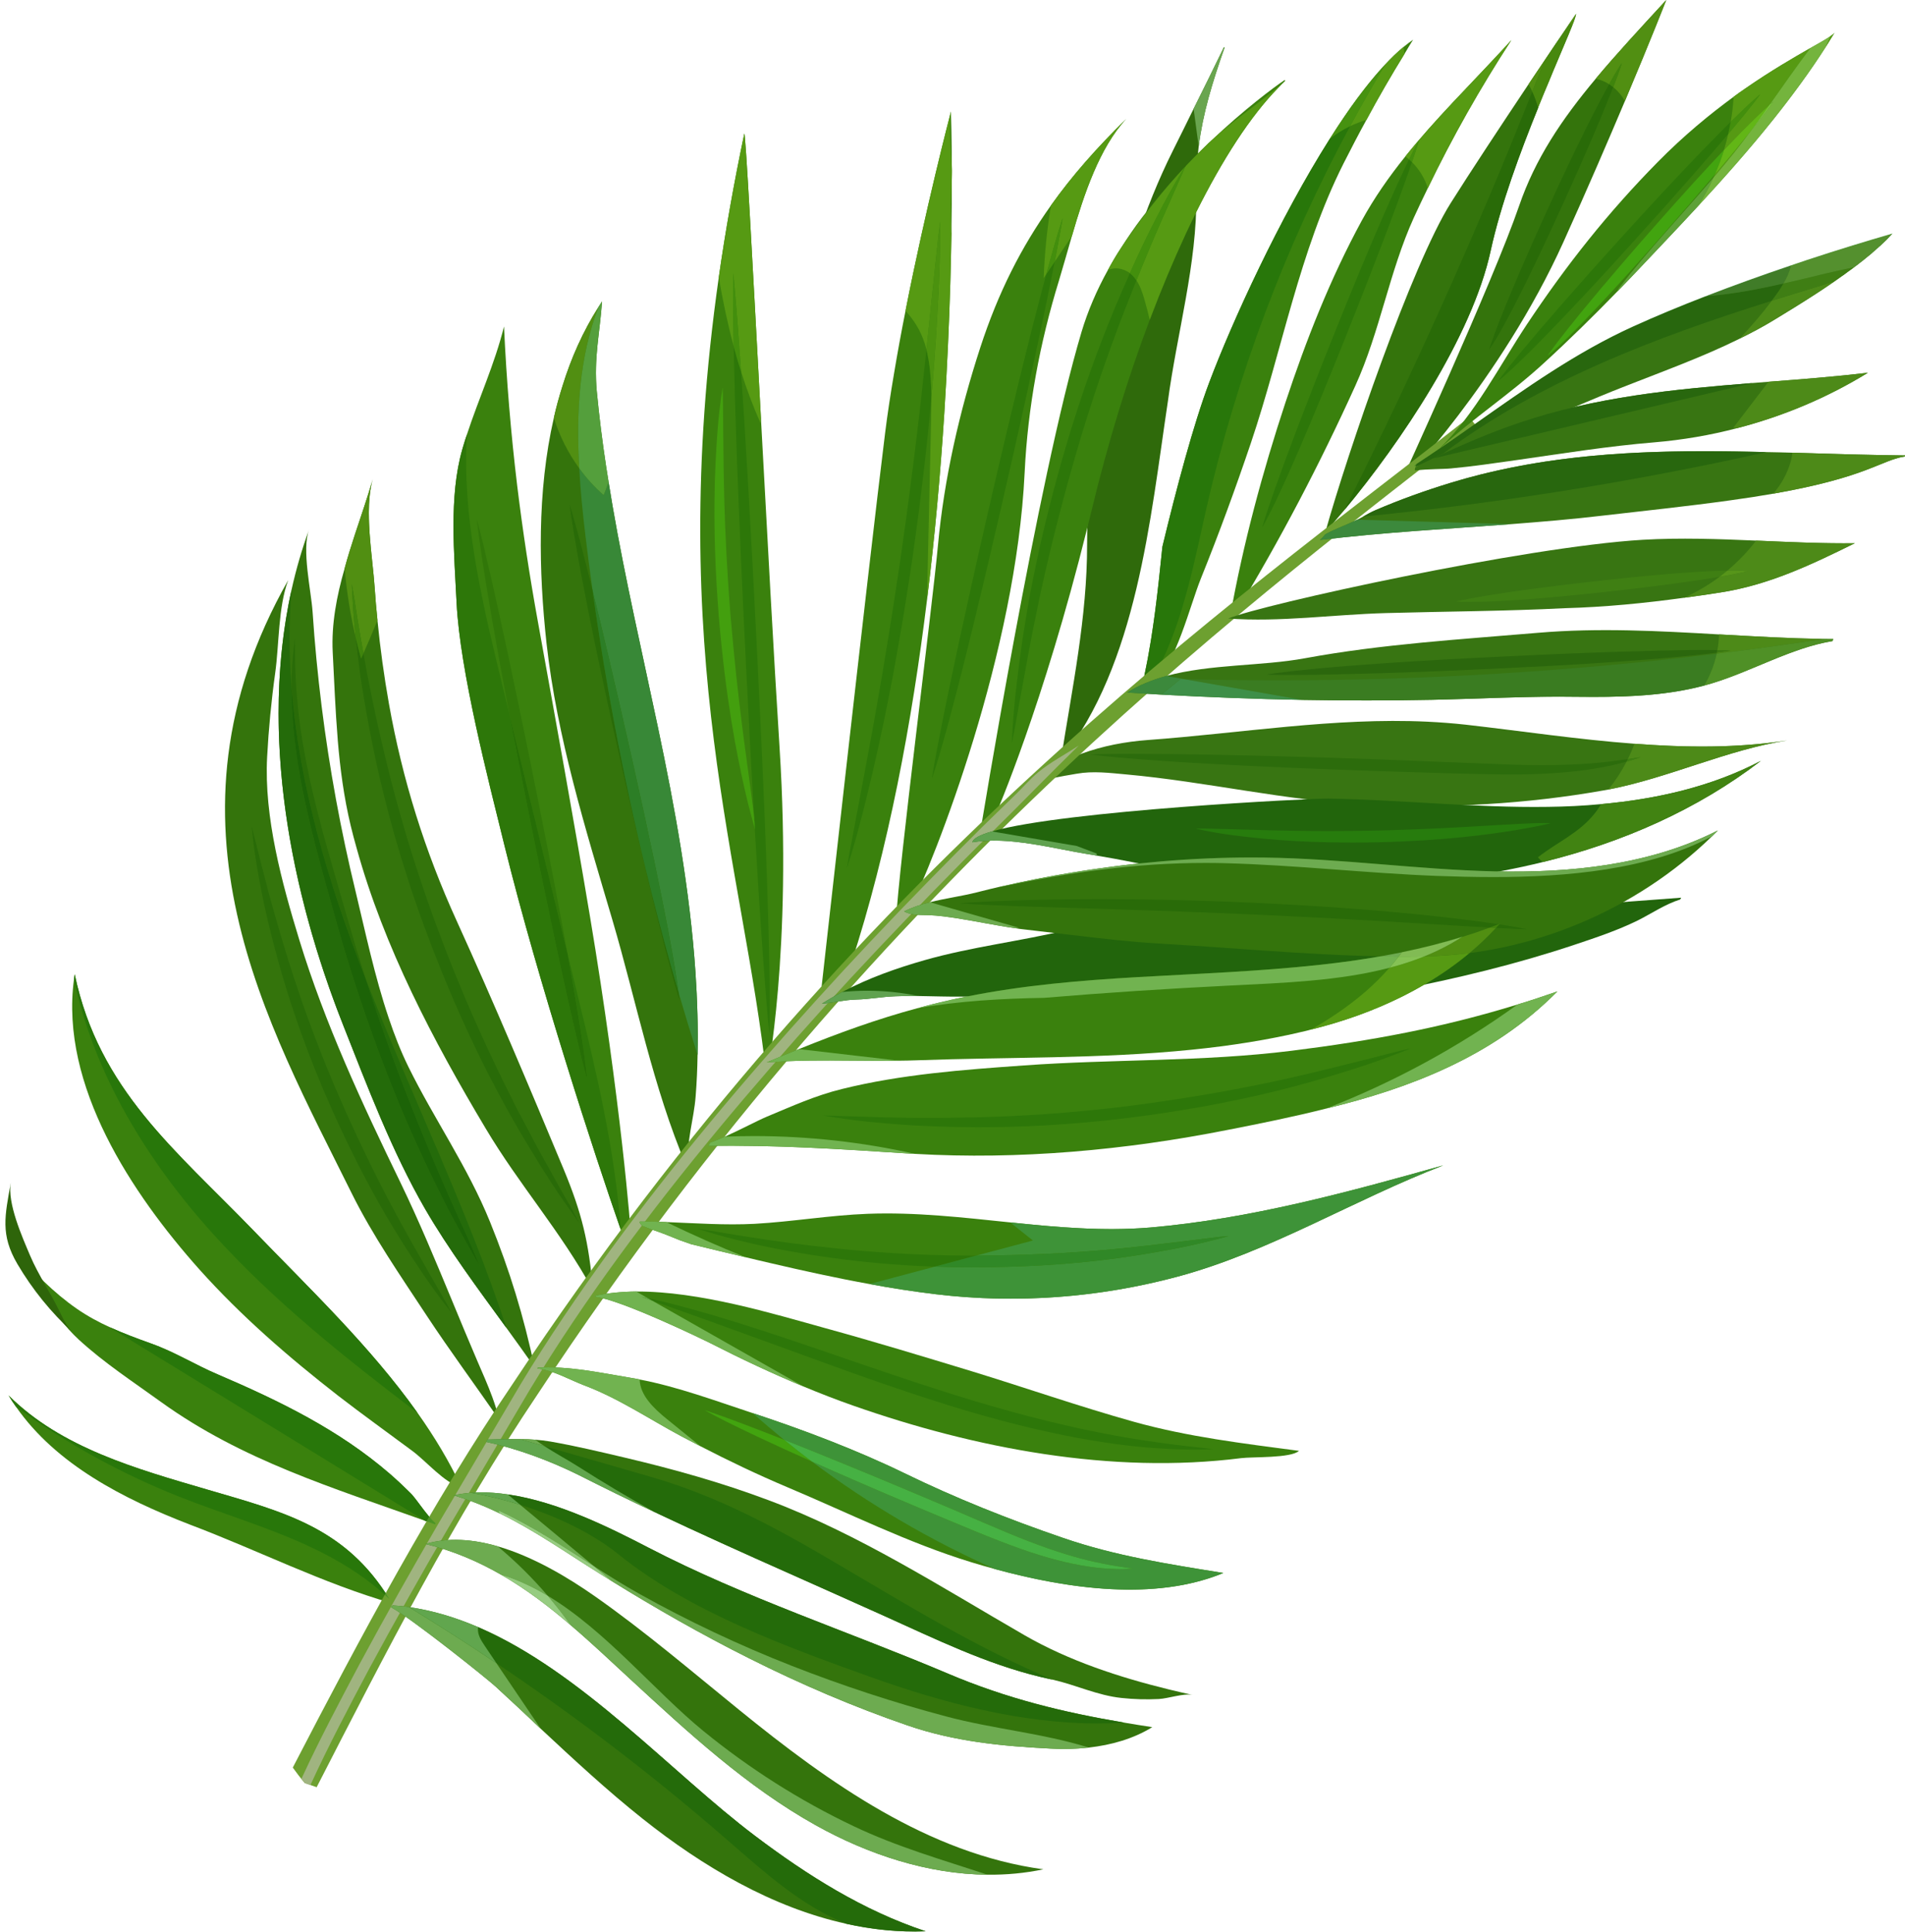 <?xml version="1.0" encoding="UTF-8"?><svg xmlns="http://www.w3.org/2000/svg" xmlns:xlink="http://www.w3.org/1999/xlink" height="285.0" preserveAspectRatio="xMidYMid meet" version="1.0" viewBox="-0.8 -0.0 281.1 285.0" width="281.1" zoomAndPan="magnify"><defs><clipPath id="a"><path d="M 194 66 L 280.34 66 L 280.34 80 L 194 80 Z M 194 66"/></clipPath><clipPath id="b"><path d="M 260 66 L 280.34 66 L 280.34 73 L 260 73 Z M 260 66"/></clipPath><clipPath id="c"><path d="M 56 236 L 136 236 L 136 284.961 L 56 284.961 Z M 56 236"/></clipPath><clipPath id="d"><path d="M 59 237 L 136 237 L 136 284.961 L 59 284.961 Z M 59 237"/></clipPath></defs><g><g><path d="M 112.328 159.09 C 108.941 127.809 97.297 96.801 105.262 40.914 C 106.223 34.227 107.461 27.184 109.023 19.742 C 109.188 18.938 110.246 38.883 111.484 61.734 C 112.402 78.734 113.41 97.359 114.227 110.227 C 116.148 140.395 112.328 159.09 112.328 159.09" fill="#3a810d"/></g><g><path d="M 120.023 149.266 C 120.023 149.266 127.359 83.453 129.809 63.863 C 130.152 61.098 130.605 58.145 131.113 55.16 C 131.629 52.066 132.211 48.902 132.828 45.801 C 135.758 30.895 139.367 17.051 139.523 16.449 L 139.523 16.539 C 139.543 17.148 139.633 20.055 139.652 24.734 C 139.66 24.883 139.664 25.004 139.66 25.141 C 139.668 25.523 139.652 25.906 139.648 26.297 C 139.66 28.629 139.633 31.316 139.586 34.328 L 139.594 34.387 C 139.551 36.699 139.508 39.207 139.426 41.883 C 139.25 47.613 138.973 54.082 138.535 61.051 C 137.977 69.625 137.176 78.941 135.984 88.539 C 133.789 106.441 130.289 125.32 124.801 142.137 C 121.211 147.625 120.023 149.266 120.023 149.266" fill="#3a810d"/></g><g><path d="M 100.496 172.055 C 95.527 160.363 93.113 147.758 89.566 135.73 C 85.609 122.324 81.406 108.863 79.844 94.906 C 78.684 84.266 78.43 72.52 80.922 61.66 C 81.277 60.055 81.719 58.473 82.211 56.918 C 83.48 52.816 85.219 48.91 87.508 45.301 C 87.676 45.016 87.855 44.738 88.035 44.465 C 87.719 49.156 86.801 52.801 87.262 57.742 C 87.613 61.426 88.078 65.109 88.633 68.777 C 88.75 69.559 88.875 70.352 89.004 71.121 C 89.195 72.285 89.395 73.465 89.586 74.633 C 91.48 85.594 93.996 96.414 96.281 107.289 C 98.801 119.258 101.008 131.312 101.828 143.531 C 102.098 147.547 102.223 151.613 102.133 155.656 C 102.098 157.684 102.012 159.691 101.852 161.699 C 101.594 165.188 100.434 168.406 100.812 171.672 C 100.695 171.801 100.602 171.934 100.496 172.055" fill="#34740c"/></g><g><path d="M 91.262 182.742 C 91.105 182.32 90.945 181.863 90.785 181.387 C 87.008 170.562 78.66 145.059 73.625 124.684 C 71.254 115.051 67.074 98.969 66.574 88.945 C 66.234 81.836 65.418 73.254 67.41 66.32 C 67.449 66.176 67.5 66.02 67.539 65.875 C 67.719 65.277 67.902 64.676 68.102 64.098 C 69.828 58.801 72.184 53.762 73.57 48.168 C 73.945 56.227 74.59 63.945 75.516 71.645 C 76.328 78.301 77.34 84.945 78.582 91.785 C 81.191 106.242 83.828 120.703 86.254 135.195 C 90.777 162.18 92.344 181.781 92.305 182.727 L 92.285 182.68 C 92.238 182.379 92.207 182.766 92.129 183.148 C 92.012 183.703 91.793 184.262 91.262 182.742" fill="#3a810d"/></g><g><path d="M 85.895 191.434 C 86.023 191.312 86.238 191.266 86.539 191.266 C 86.324 191.316 86.098 191.371 85.895 191.434" fill="#3a810d"/></g><g><path d="M 170.723 80.652 C 169.988 87.836 169.223 95.117 167.492 102.133 C 167.742 102.051 168.016 101.934 168.344 101.723 L 168.355 101.711 C 168.68 101.496 169.027 101.219 169.434 100.84 C 172.797 97.73 174.738 89.48 176.418 85.305 C 179.07 78.738 181.512 72.059 183.785 65.34 C 188.387 51.703 190.926 37.078 197.445 24.133 C 198.543 21.973 199.652 19.82 200.824 17.695 C 202.605 14.379 204.488 11.121 206.457 7.934 C 206.867 7.23 207.285 6.539 207.719 5.855 C 207.258 6.176 206.781 6.531 206.293 6.938 C 205.422 7.656 204.523 8.512 203.617 9.5 C 200.93 12.355 198.137 16.172 195.418 20.488 C 188.023 32.16 181.039 47.391 177.629 56.438 C 175.309 62.598 172.809 72 170.723 80.652" fill="#3a810d"/></g><g><path d="M 168.059 99.676 C 169.402 93.426 170.074 87 170.723 80.652 C 172.809 72 175.309 62.598 177.629 56.438 C 181.039 47.391 188.023 32.16 195.418 20.488 C 196.262 19.152 197.109 17.863 197.961 16.637 C 197.109 17.863 196.262 19.152 195.418 20.488 C 196.34 19.746 197.352 19.121 198.422 18.613 C 188.836 36.379 181.672 55.438 177.184 75.133 C 175.508 82.605 173.957 90.578 170.723 97.422 C 169.84 98.164 168.949 98.914 168.059 99.676" fill="#28770a"/></g><g><path d="M 133.039 135.055 C 132.938 135.086 132.836 135.094 132.723 135.133 C 132.219 135.34 131.789 135.625 131.406 135.961 C 131.832 127.641 136.723 90.02 137.602 80.477 C 138.512 70.602 140.785 60.699 143.844 51.289 C 146.496 43.156 149.887 36.473 154.285 30.297 C 157.418 25.887 161.09 21.754 165.395 17.531 C 161.449 21.77 159.145 28.664 157.363 34.84 C 156.676 37.188 156.059 39.426 155.465 41.383 C 152.633 50.562 150.855 60.113 150.395 69.727 C 149.133 96.148 137.398 126.234 133.039 135.055" fill="#3a810d"/></g><g><path d="M 155.742 112.121 C 157.418 101.434 159.621 91.074 159.613 80.32 C 159.621 70.477 161.211 59.152 163.141 49.484 C 164.957 40.355 168.078 30.621 172.238 22.289 C 173.266 20.215 174.312 18.141 175.328 16.051 C 176.84 13.027 178.328 10.004 179.801 6.953 L 179.91 6.98 C 178.039 12.309 176.707 16.699 176.078 21.594 L 176.078 21.617 C 175.812 23.832 175.676 26.168 175.723 28.746 C 175.871 38.809 172.859 49.223 171.535 59.195 C 168.914 76.633 166.992 97.969 155.742 112.121" fill="#2f6a0b"/></g><g><path d="M 176.078 21.594 C 175.836 19.738 175.582 17.895 175.328 16.051 C 176.84 13.027 178.328 10.004 179.801 6.953 L 179.91 6.98 C 178.039 12.309 176.707 16.699 176.078 21.594" fill="#69a54f"/></g><g><path d="M 143.828 122.91 C 143.828 122.91 152.324 70.645 158.793 48.957 C 159.738 45.809 161.059 42.77 162.656 39.883 L 162.668 39.871 C 163.262 38.758 163.902 37.668 164.594 36.617 C 165.578 35.059 166.613 33.555 167.707 32.113 C 167.91 31.84 168.121 31.578 168.332 31.316 C 169.781 29.414 171.289 27.652 172.805 25.988 C 173.238 25.5 173.676 25.031 174.121 24.555 L 174.285 24.383 C 174.613 24.035 174.941 23.688 175.281 23.352 C 175.516 23.113 175.738 22.887 175.973 22.648 C 176.488 22.129 177 21.629 177.539 21.109 L 177.891 20.785 C 182.828 16.105 187.129 12.91 188.781 11.793 L 188.844 11.93 C 188.48 12.266 188.141 12.602 187.824 12.938 C 183.711 17.133 179.594 23.52 175.691 31.332 C 175.199 32.324 174.711 33.344 174.223 34.379 C 172.367 38.367 170.559 42.664 168.852 47.188 C 165.566 55.902 162.652 65.441 160.309 75.172 C 160.09 76.086 159.867 76.988 159.641 77.871 C 153.117 104.133 146.191 120.008 146.191 120.008 L 143.828 122.91" fill="#3a810d"/></g><g><path d="M 181.516 90.488 C 181.25 90.621 180.977 90.746 180.723 90.918 C 182.633 80.246 185.484 69.66 188.875 59.395 C 191.922 50.188 195.492 41.102 200.133 32.562 C 201.977 29.191 204.168 26.059 206.578 23.07 C 210.953 17.617 216.02 12.625 220.762 7.5 C 221.242 6.969 221.738 6.445 222.219 5.914 C 217.648 12.938 213.516 20.223 209.883 27.766 C 209.188 29.191 208.5 30.629 207.836 32.086 C 204.207 40.055 202.84 48.902 199.188 56.918 C 193.984 68.402 188.078 79.695 181.516 90.488" fill="#3a810d"/></g><g><path d="M 86.691 190.352 C 81.941 181.66 75.848 174.867 70.855 166.469 C 63.121 153.523 55.859 139.73 51.816 125.105 C 51.512 124.023 51.215 122.934 50.953 121.832 C 49.938 117.598 49.391 113.402 49.039 109.203 L 49.031 109.055 C 48.68 104.812 48.52 100.543 48.293 96.18 C 48.094 92.098 48.871 87.953 50.055 83.852 C 50.504 82.18 51.027 80.523 51.566 78.879 C 52.484 76.102 53.434 73.359 54.215 70.668 C 52.891 75.207 54.176 82.074 54.488 86.746 C 54.594 88.336 54.734 89.938 54.898 91.52 C 55.301 95.652 55.871 99.758 56.594 103.836 C 58.598 115.086 61.891 125.555 66.598 135.883 C 72.113 148 77.25 160.227 82.375 172.508 C 85.051 178.957 86.098 183.25 86.691 190.352" fill="#34740c"/></g><g><path d="M 194.773 78.48 C 198.039 66.797 207.555 39.039 213.25 29.98 C 216.129 25.41 220.801 18.336 224.742 12.438 C 225.578 11.188 226.391 9.98 227.133 8.883 C 227.73 8.008 228.277 7.176 228.781 6.43 C 228.945 6.188 229.113 5.945 229.27 5.715 C 229.508 5.363 229.734 5.023 229.949 4.719 C 230.285 4.215 230.582 3.766 230.844 3.391 C 231.355 2.637 231.68 2.164 231.762 2.043 L 231.734 2.223 L 231.668 2.457 L 231.605 2.668 C 231.5 3 231.352 3.398 231.152 3.887 C 230.852 4.641 230.453 5.594 229.984 6.699 C 229.625 7.574 229.203 8.547 228.758 9.609 C 228.645 9.887 228.523 10.152 228.41 10.43 C 228.199 10.93 227.988 11.449 227.777 11.969 C 227.246 13.195 226.723 14.504 226.164 15.867 L 226.176 15.879 C 223.523 22.426 220.633 30.23 219.168 36.961 C 216.41 49.688 205.883 65.254 197.602 75.215 C 196.621 76.383 195.664 77.48 194.773 78.48" fill="#34740c"/></g><g><path d="M 197.602 75.215 C 207.719 55.066 216.98 34.477 225.301 13.504 C 225.652 14.262 225.938 15.059 226.164 15.867 L 226.176 15.879 C 223.523 22.426 220.633 30.23 219.168 36.961 C 216.41 49.688 205.883 65.254 197.602 75.215" fill="#296b08"/></g><g><path d="M 205.727 71.594 C 205.727 71.594 219.555 41.473 223.359 30.371 C 225.734 23.453 229.59 17.676 234.652 11.629 C 237.711 7.957 241.207 4.199 245.074 -0.004 C 245.074 -0.004 242.836 5.746 238.969 14.914 C 236.539 20.668 233.473 27.793 229.906 35.688 C 220.672 56.141 205.727 71.594 205.727 71.594" fill="#34740c"/></g><g><path d="M 78.078 201.715 C 76.738 199.797 75.348 197.875 73.949 195.941 L 73.93 195.918 C 69.73 190.141 65.402 184.359 61.891 178.293 C 57.051 169.906 53.441 160.359 49.887 151.367 C 42.035 131.578 37.512 108.238 42.227 86.977 C 42.895 83.977 43.754 81.02 44.801 78.121 C 43.703 81.152 45.105 87.066 45.328 90.305 C 45.633 94.941 46.082 99.547 46.656 104.172 C 47.805 113.371 49.488 122.539 51.68 131.559 C 53.113 137.508 54.488 144.055 56.539 150.129 C 57.383 152.66 58.336 155.094 59.461 157.387 C 63.246 165.082 68.215 172.137 71.52 180.301 C 74.414 187.434 76.473 194.172 78.078 201.715" fill="#34740c"/></g><g><path d="M 73.93 195.918 C 69.73 190.141 65.402 184.359 61.891 178.293 C 57.051 169.906 53.441 160.359 49.887 151.367 C 44.234 137.121 40.309 121.039 40.309 105.219 C 40.309 99.059 40.906 92.938 42.227 86.977 C 41.824 91.777 41.848 96.586 42.219 101.383 C 42.219 102.238 42.234 103.184 42.281 104.227 C 42.43 107.984 43.008 113 44.453 119.414 C 45.168 122.621 46.094 126.18 47.188 130.121 C 48.293 134.055 49.461 138.422 50.965 143.195 C 56.633 161.062 61.977 171.773 65.219 178.203 C 68.629 184.566 69.953 186.73 69.953 186.73 C 69.953 186.73 69.367 185.039 66.527 178.902 C 65.141 175.82 63.273 171.582 60.914 165.77 C 58.699 160.266 56.039 153.355 53.219 144.578 C 59.934 161.766 68.188 178.41 73.93 195.918" fill="#246b0a"/></g><g><path d="M 71.852 206.137 C 71.188 204.32 70.414 202.605 69.594 200.695 C 68.336 197.773 67.125 194.832 65.91 191.898 C 63.473 186.016 61.031 180.125 58.254 174.391 C 52.625 162.789 47.156 151.047 43.375 138.695 C 40.805 130.285 38.145 120.566 38.617 111.688 C 38.836 107.566 39.238 103.355 39.809 99.281 C 40.398 95.074 40.238 89.551 41.73 85.586 C 21.449 121.344 38.758 151.137 51.066 175.992 C 54.172 182.27 58.273 188.184 62.113 194.023 C 65.566 199.266 69.312 204.328 72.895 209.508 C 72.594 208.309 72.238 207.203 71.852 206.137" fill="#34740c"/></g><g><path d="M 262.91 109.242 C 254.129 110.59 245.418 114.773 236.52 116.484 C 236.305 116.535 236.09 116.559 235.871 116.605 C 224.547 118.617 212.629 119.293 200.992 118.727 C 188.957 118.148 177.297 115.332 165.336 114.25 C 162.902 114.031 160.496 113.723 158.094 114.148 C 156.375 114.441 151.473 115.207 150.223 116.363 C 155.301 111.664 161.902 109.672 168.57 109.176 C 182.188 108.188 196.094 105.824 209.82 106.473 C 211.703 106.566 213.59 106.707 215.473 106.914 C 223.746 107.855 232.082 109.113 240.383 109.727 C 247.93 110.305 255.441 110.391 262.91 109.242" fill="#387512"/></g><g><path d="M 67.32 219.488 C 64.66 218.723 62.195 215.633 59.973 214.008 C 56.363 211.324 52.711 208.707 49.148 205.957 C 41.82 200.262 34.77 194.16 28.57 187.227 C 18.703 176.145 8.031 160.18 10.113 144.5 C 10.145 144.254 10.18 143.984 10.223 143.73 C 13.801 160.801 25.164 169.691 36.629 181.566 C 44.785 190.027 53.863 198.648 60.82 208.457 C 63.305 211.965 65.523 215.629 67.32 219.488" fill="#3a810d"/></g><g><path d="M 63.48 224.734 C 62.324 223.77 60.918 221.57 60.012 220.531 L 59.785 220.289 C 59.578 220.09 59.375 219.891 59.168 219.691 C 58.863 219.387 58.559 219.105 58.246 218.809 C 57.734 218.328 57.215 217.859 56.68 217.398 C 49.234 210.969 40.492 206.691 31.352 202.781 C 27.965 201.344 25.043 199.477 21.492 198.211 C 19.484 197.492 17.477 196.75 15.531 195.867 C 13.785 195.078 12.098 194.168 10.52 193.074 C 7.113 190.703 4.137 187.715 1.516 184.512 C 4.73 189.18 6.789 193.906 10.828 197.641 C 14.586 201.094 18.875 203.883 23 206.867 C 34.918 215.441 48.32 219.504 61.91 224.363 L 63.402 224.895 L 63.48 224.734" fill="#3a810d"/></g><g><path d="M 8.113 193.742 C 8.656 194.895 9.258 195.957 9.938 196.57 C 6.738 193.645 3.977 190.234 1.777 186.5 C -0.789 182.145 -0.059 179.328 0.789 174.496 C 0.258 177.52 2.484 182.508 3.641 185.238 C 4.879 188.164 6.742 190.828 8.113 193.742" fill="#2e650a"/></g><g><path d="M 57.039 236.539 C 46.793 233.586 37.262 228.719 27.148 224.902 C 17.395 221.129 7.48 216.051 1.566 207.551 C 1.172 207.008 0.809 206.453 0.473 205.879 C 8.227 213.605 19.324 216.703 29.836 219.777 C 40.914 223.02 50.164 225.289 56.66 235.914 C 56.797 236.113 56.914 236.332 57.039 236.539" fill="#3a810d"/></g><g><path d="M 56.219 236.777 L 55.949 236.766 C 55.996 236.723 56.074 236.738 56.219 236.777" fill="#34740c"/></g><g><path d="M 44.152 263.051 L 44.176 263.062 L 45.008 263.352 L 45.926 263.672 C 56.129 243.793 66.141 224.133 78.543 205.684 C 129.859 127.754 187.375 86.191 216.992 62.797 L 216.008 61.539 C 180.418 89.465 125.301 128.07 75.059 203.859 C 62.793 221.973 52.418 241.457 42.402 260.777 C 42.973 261.57 43.547 262.328 44.152 263.051" fill="#6da030"/></g><g><path d="M 212.797 157.492 C 207.137 160.152 201.09 162.047 194.898 163.547 C 190.129 164.758 185.238 165.746 180.379 166.695 C 165.273 169.688 149.605 171.125 134.203 170.234 C 133.789 170.207 133.383 170.191 132.969 170.164 C 123.07 169.512 113.59 168.906 103.727 169.062 C 103.812 168.898 103.887 168.742 103.98 168.59 C 104.645 168.344 105.398 168.035 106.164 167.695 C 108.477 166.66 110.973 165.328 112.344 164.75 C 116.035 163.219 119.484 161.633 123.461 160.66 C 132.219 158.492 141.266 157.832 150.246 157.191 C 163.402 156.238 176.559 156.672 189.785 155.023 C 201.59 153.547 212.125 151.594 223.125 148.195 C 225.074 147.609 227.023 146.953 229.008 146.266 C 224.172 151.152 218.676 154.742 212.797 157.492" fill="#3a810d"/></g><g><path d="M 44.176 263.062 L 45.008 263.352 C 47.648 257.594 50.637 251.93 53.621 246.305 C 57.379 239.344 61.262 232.438 65.25 225.586 L 77.344 205.082 C 81.418 198.324 85.859 191.77 90.527 185.367 C 99.867 172.59 110.102 160.457 120.707 148.695 C 126.043 142.828 131.477 137.066 137.016 131.395 C 139.781 128.559 142.57 125.738 145.391 122.957 C 149.773 118.66 153.984 114.277 158.387 109.988 C 156.41 111.293 154.156 112.473 152.336 113.984 C 151.211 114.918 150.199 116.113 149.133 117.145 C 147.523 118.711 145.906 120.281 144.297 121.848 C 141.477 124.652 138.68 127.457 135.902 130.309 C 130.348 135.988 124.891 141.77 119.566 147.652 C 108.906 159.441 98.645 171.598 89.258 184.441 C 84.578 190.875 80.102 197.465 75.988 204.277 L 63.887 224.789 C 59.883 231.656 55.992 238.566 52.223 245.566 C 49.273 251.137 46.32 256.699 43.668 262.457 C 43.828 262.66 43.988 262.855 44.176 263.062" fill="#a0b480"/></g><g><path d="M 143.688 166.305 C 143.59 166.305 143.488 166.305 143.391 166.305 C 137.457 166.273 132.941 166.023 129.57 165.707 C 126.195 165.426 123.961 165.094 122.562 164.887 C 121.184 164.664 120.613 164.57 120.613 164.57 C 120.613 164.57 122.941 164.641 129.719 164.848 C 131.504 164.895 133.598 164.93 136.039 164.93 C 138.258 164.93 140.758 164.902 143.578 164.836 C 149.504 164.68 156.836 164.285 165.777 163.172 C 183.656 160.859 193.918 157.977 199.848 156.543 C 202.793 155.793 204.664 155.316 205.809 155.023 C 206.945 154.75 207.344 154.688 207.344 154.688 C 207.344 154.688 206.801 154.898 205.516 155.402 C 204.219 155.895 202.156 156.691 199.051 157.68 C 192.848 159.641 182.48 162.816 165.66 164.934 C 156.828 166.016 149.566 166.305 143.688 166.305" fill="#2d7709"/></g><g><path d="M 226.98 53.598 C 222.152 58.047 216.574 61.711 211.723 66.113 L 211.711 66.121 L 211.617 66.211 L 211.605 66.219 C 211.457 66.336 211.305 66.477 211.164 66.605 C 211.281 66.5 211.398 66.391 211.504 66.27 L 211.516 66.262 L 211.574 66.207 L 211.586 66.195 C 216.891 61.094 220.477 53.918 224.516 47.844 C 230.336 39.102 236.465 31.352 243.863 23.855 C 247.684 19.977 251.527 16.828 255.016 14.277 C 255.57 13.871 256.102 13.484 256.633 13.125 C 260.555 10.406 263.949 8.457 266.328 7.098 C 267.641 6.363 268.629 5.793 269.242 5.379 C 269.602 5.133 269.82 4.949 269.918 4.797 C 269.484 5.5 269.055 6.203 268.609 6.918 C 266.273 10.574 263.648 14.129 260.895 17.586 C 257.383 21.984 253.617 26.227 249.801 30.363 C 246.934 33.469 244.047 36.508 241.211 39.504 C 240.129 40.652 239.027 41.805 237.914 42.941 C 234.363 46.594 230.68 50.219 226.98 53.598" fill="#3a810d"/></g><g><path d="M 277.594 35.359 C 277.035 35.922 276.406 36.48 275.754 37.043 C 275.59 37.191 275.402 37.344 275.242 37.496 C 275.113 37.59 274.996 37.699 274.867 37.797 L 274.648 37.977 C 274.285 38.289 273.891 38.59 273.496 38.891 L 273.453 38.934 C 273.242 39.105 273.035 39.254 272.812 39.414 C 272.676 39.52 272.523 39.641 272.363 39.746 C 272.215 39.859 272.055 39.965 271.902 40.074 C 271.723 40.207 271.547 40.344 271.367 40.473 C 271.215 40.578 271.062 40.684 270.91 40.789 C 270.551 41.043 270.203 41.305 269.84 41.559 C 268.973 42.168 268.07 42.762 267.195 43.336 C 264.992 44.77 262.848 46.082 261.004 47.199 C 259.355 48.207 257.633 49.129 255.855 49.992 C 250.488 52.645 244.699 54.746 239.219 56.898 C 236.477 57.961 233.766 59.105 231.043 60.258 C 224.293 63.121 217.574 66.047 210.621 68.105 C 209.926 68.336 209.211 68.547 208.492 68.73 C 208.359 68.77 208.223 68.812 208.074 68.84 L 208.098 68.773 C 208.137 68.672 208.16 68.582 208.211 68.473 C 209.32 67.75 210.418 67.016 211.504 66.27 L 211.617 66.211 C 212.926 65.324 214.23 64.422 215.527 63.504 C 223.473 57.93 231.32 52.203 240.176 48.191 C 243.531 46.668 247.176 45.156 250.957 43.695 C 255.012 42.133 259.223 40.617 263.395 39.207 L 263.477 39.176 C 264.262 38.902 265.059 38.641 265.836 38.379 C 270.199 36.938 274.469 35.633 278.414 34.488 C 278.148 34.781 277.867 35.066 277.594 35.359" fill="#387512"/></g><g><path d="M 207.941 68.812 L 207.969 68.609 C 209.184 67.812 210.383 67.027 211.574 66.207 L 211.516 66.262 L 211.504 66.27 C 210.418 67.016 209.32 67.75 208.211 68.473 C 208.16 68.582 208.137 68.672 208.098 68.773 L 207.941 68.812" fill="#4d8d25"/></g><g><path d="M 216.828 62.586 L 216.816 62.57 C 224.359 57.266 231.867 51.906 240.277 48.098 C 243.543 46.613 247.078 45.141 250.766 43.723 C 254.902 42.105 259.227 40.551 263.5 39.109 C 264.32 38.824 265.129 38.555 265.938 38.281 C 270.305 36.844 274.574 35.531 278.523 34.395 C 274.574 35.531 270.305 36.844 265.938 38.281 C 265.129 38.555 264.32 38.824 263.5 39.109 C 259.227 40.551 254.902 42.105 250.766 43.723 L 250.957 43.695 C 247.176 45.156 243.531 46.668 240.176 48.191 C 231.805 51.984 224.336 57.305 216.828 62.586" fill="#b5e0c6"/></g><g><path d="M 211.617 66.211 L 211.711 66.121 L 211.723 66.113 C 213.039 65.219 214.336 64.32 215.633 63.406 C 216.027 63.129 216.422 62.852 216.816 62.57 L 216.828 62.586 C 216.395 62.895 215.961 63.199 215.527 63.504 C 214.23 64.422 212.926 65.324 211.617 66.211" fill="#4d8d25"/></g><g><path d="M 211.504 66.27 L 211.516 66.262 L 211.574 66.207 L 211.723 66.113 L 211.711 66.121 L 211.617 66.211 L 211.504 66.27" fill="#29710a"/></g><g><path d="M 208.098 68.773 C 208.137 68.672 208.16 68.582 208.211 68.473 C 209.32 67.75 210.418 67.016 211.504 66.27 L 211.617 66.211 C 212.926 65.324 214.23 64.422 215.527 63.504 C 215.961 63.199 216.395 62.895 216.828 62.586 C 224.336 57.305 231.805 51.984 240.176 48.191 C 243.531 46.668 247.176 45.156 250.957 43.695 C 254.828 43.406 258.613 42.676 262.371 41.82 C 261.973 42.559 261.473 43.262 260.984 43.926 C 260.867 44.078 260.758 44.223 260.641 44.375 C 243.43 49.801 226.211 56.316 212.066 66.98 C 211.609 67.191 211.152 67.406 210.699 67.625 C 210.008 67.949 209.328 68.285 208.648 68.621 C 208.633 68.625 208.613 68.629 208.598 68.633 C 208.43 68.684 208.27 68.723 208.098 68.773" fill="#28670e"/></g><g><path d="M 260.152 56.324 C 259.363 56.387 258.598 56.445 257.809 56.508 C 246.195 57.438 234.664 58.531 223.332 62.391 C 218.945 63.871 214.801 65.668 210.699 67.625 C 209.812 68.043 208.938 68.477 208.059 68.914 C 208.016 69.043 207.965 69.176 207.969 69.297 L 207.996 69.414 C 209.883 69.176 212.176 69.223 213.305 69.109 C 216.578 68.809 219.852 68.316 223.109 67.859 C 229.84 66.895 236.555 65.816 243.336 65.258 C 247.457 64.91 251.555 64.215 255.578 63.156 C 262.352 61.395 268.871 58.656 274.82 54.996 C 269.914 55.57 265.027 55.953 260.152 56.324" fill="#387512"/></g><g clip-path="url(#a)"><path d="M 280.324 67.336 C 276.691 67.902 274.875 70.363 260.852 72.836 C 258.969 73.168 256.852 73.5 254.469 73.824 C 248.18 74.703 241.828 75.359 235.75 76.066 C 231.242 76.602 226.715 76.977 222.191 77.328 C 212.789 78.031 203.379 78.531 194.008 79.664 L 194.012 79.555 C 193.98 79.777 194.605 79.004 194.605 79.004 C 194.68 78.871 194.828 78.797 194.953 78.723 C 196.438 77.938 197.988 77.414 199.469 76.672 C 199.766 76.527 200.062 76.379 200.34 76.211 C 200.973 75.844 201.582 75.516 202.141 75.277 C 205.734 73.73 209.441 72.402 213.188 71.254 C 228.57 66.555 244.148 66.301 259.875 66.699 C 261.145 66.715 262.414 66.754 263.684 66.789 C 269.215 66.961 274.785 67.133 280.34 67.191 L 280.324 67.336" fill="#387512"/></g><g><path d="M 269.613 94.574 C 263.512 95.586 257.82 98.984 251.855 100.801 C 251.469 100.922 251.07 101.031 250.672 101.141 C 244.543 102.781 238.027 102.875 231.719 102.801 C 224.668 102.695 217.609 103.094 210.539 103.246 C 204.156 103.371 197.742 103.367 191.359 103.258 C 184.422 103.133 177.5 102.863 170.586 102.484 C 168.891 102.383 167.195 102.285 165.512 102.172 C 167.289 101.07 169.254 100.293 171.289 99.73 C 177.828 97.949 185.363 98.297 191.742 97.117 C 203.062 95.027 214.723 94.332 226.168 93.359 C 235.062 92.602 243.953 93.082 252.855 93.598 C 258.02 93.887 263.184 94.199 268.355 94.266 C 268.805 94.281 269.254 94.277 269.703 94.273 C 269.676 94.383 269.641 94.484 269.613 94.574" fill="#387512"/></g><g><path d="M 247.129 132.703 C 244.941 133.387 242.895 134.777 240.902 135.781 C 237.895 137.262 234.703 138.328 231.523 139.387 C 222.988 142.242 214.094 144.383 205.277 146.086 C 198.379 147.414 190.938 147.141 183.629 146.863 C 180.035 146.727 176.473 146.59 173.023 146.645 C 162.473 146.809 151.941 146.895 141.395 147.035 C 139.164 147.062 136.941 146.977 134.703 146.945 C 133.59 146.934 132.465 146.938 131.34 146.984 C 129.402 147.043 127.461 147.43 125.551 147.465 C 123.836 147.512 122.211 147.934 120.484 148.078 C 121.453 147.465 122.453 146.887 123.477 146.352 C 127.324 144.309 131.488 142.836 135.688 141.641 C 142.602 139.68 149.777 138.867 156.773 137.184 C 168.609 134.312 180.805 133.426 192.977 133.402 C 196.027 133.395 199.07 133.457 202.105 133.555 C 209.5 133.773 216.824 134.574 224.203 134.098 C 231.906 133.598 239.59 133.031 247.273 132.441 L 247.129 132.703" fill="#22650c"/></g><g><path d="M 206.176 146.988 C 201.883 149.137 197.309 150.75 192.652 151.895 C 192.402 151.977 192.129 152.031 191.867 152.102 C 186.305 153.438 180.691 154.301 175.066 154.867 C 161.602 156.234 148 155.934 134.469 156.43 C 133.59 156.465 132.734 156.477 131.859 156.488 C 129.629 156.52 127.422 156.5 125.219 156.48 C 120.969 156.445 116.727 156.406 112.34 156.742 C 113.93 156.07 115.508 155.41 117.086 154.777 C 122.867 152.438 128.586 150.352 134.59 148.738 L 134.68 148.723 C 136.023 148.348 137.387 147.992 138.781 147.699 C 139.246 147.57 139.734 147.465 140.223 147.363 C 144.918 146.352 149.66 145.648 154.438 145.145 C 158.617 144.699 162.824 144.402 167.02 144.16 C 172.84 143.824 178.723 143.578 184.566 143.156 C 187.723 142.941 190.859 142.68 193.992 142.34 C 198.047 141.902 202.086 141.305 206.055 140.492 L 206.09 140.48 C 210.988 139.48 215.812 138.137 220.484 136.305 C 220.109 136.719 219.73 137.129 219.344 137.531 L 219.121 137.758 C 215.398 141.551 210.969 144.586 206.176 146.988" fill="#3a810d"/></g><g><path d="M 259.027 112.254 C 249.566 119.512 238.523 124.316 226.914 127.172 C 219.051 129.117 210.934 130.172 202.855 130.5 C 195.812 130.801 188.734 131.09 181.703 130.488 C 174.82 129.062 167.953 127.379 161.023 126.23 C 160.621 126.148 160.219 126.086 159.816 126.027 C 154.773 125.234 148.074 123.332 142.684 124.27 C 142.785 123.699 143.828 123.168 145.57 122.66 C 156.219 119.586 192.852 117.77 195.168 117.816 C 205.996 118 216.781 119.195 227.602 119.039 C 230.211 119.008 232.824 118.887 235.434 118.637 C 243.652 117.898 251.77 116.066 259.027 112.254" fill="#22650c"/></g><g><path d="M 209.227 141.109 C 196.234 141.301 183.43 139.961 170.488 139.223 C 166.098 138.973 161.73 138.465 157.371 137.949 C 154.945 137.66 152.492 137.375 150.059 137.09 C 149.699 137.055 149.344 136.996 148.988 136.938 C 146.133 136.543 143.332 135.93 140.504 135.492 C 139.082 135.27 137.66 135.066 136.223 135.012 C 135.012 134.965 133.699 135.094 132.613 134.453 C 133.805 133.871 135.094 133.438 136.434 133.105 C 138.695 132.531 141.094 132.219 143.285 131.664 C 144.488 131.348 145.703 131.07 146.91 130.781 L 146.918 130.789 C 150.367 130.004 153.863 129.305 157.359 128.734 C 166.758 127.184 176.297 126.398 185.809 126.52 C 197.117 126.664 208.363 128.285 219.66 128.555 C 230.969 128.812 242.613 127.637 252.688 122.516 C 252.406 122.797 252.113 123.086 251.832 123.371 C 240.539 134.359 224.977 140.855 209.227 141.109" fill="#34740c"/></g><g><path d="M 111.414 62.406 C 110.312 59.926 109.367 57.395 108.551 54.82 C 107.805 43.859 107.398 40.305 107.398 40.305 C 107.398 40.305 107.301 43.023 107.461 51.094 C 106.562 47.75 105.852 44.352 105.262 40.914 C 106.223 34.227 107.461 27.184 109.023 19.742 C 109.023 19.727 109.027 19.719 109.031 19.719 C 109.23 19.719 110.273 39.324 111.484 61.734 C 111.465 61.969 111.445 62.184 111.414 62.406" fill="#569a13"/></g><g><path d="M 153.207 41.023 C 153.336 37.438 153.688 33.84 154.285 30.297 C 157.418 25.887 161.09 21.754 165.395 17.531 C 161.449 21.77 159.145 28.664 157.363 34.84 C 156.52 36.094 155.676 37.352 154.832 38.605 C 155.758 33.867 156 32.188 156 32.188 C 156 32.188 155.277 34.23 153.59 40.453 C 153.465 40.645 153.336 40.832 153.207 41.023" fill="#569a13"/></g><g><path d="M 52.828 96.398 C 52.129 92.59 51.758 90.023 51.496 88.414 C 51.223 86.805 51.109 86.148 51.109 86.148 C 51.109 86.148 51.145 86.805 51.223 88.41 C 51.301 89.664 51.41 91.504 51.684 94.066 C 50.895 90.711 50.352 87.297 50.055 83.852 C 50.504 82.18 51.027 80.523 51.566 78.879 C 52.48 76.113 53.426 73.379 54.203 70.695 C 53.781 72.172 53.629 73.891 53.625 75.695 C 53.625 79.453 54.277 83.598 54.488 86.746 C 54.594 88.336 54.734 89.938 54.898 91.52 C 54.234 93.164 53.543 94.781 52.828 96.398" fill="#518f12"/></g><g><path d="M 54.203 70.695 C 54.207 70.688 54.211 70.68 54.215 70.668 C 54.211 70.68 54.207 70.688 54.203 70.695" fill="#518f12"/></g><g><path d="M 168.852 47.188 C 168.621 46.211 168.379 45.246 168.098 44.289 C 167.809 43.273 167.473 42.234 166.891 41.363 C 168.285 37.895 169.477 35.078 170.473 32.812 C 171.871 29.648 172.809 27.523 173.398 26.188 C 173.742 25.391 173.965 24.879 174.086 24.594 C 174.098 24.578 174.109 24.566 174.121 24.555 L 174.285 24.383 C 174.613 24.035 174.941 23.688 175.281 23.352 C 175.516 23.113 175.738 22.887 175.973 22.648 C 176.488 22.129 177 21.629 177.539 21.109 L 177.891 20.785 C 181.344 17.59 185.359 15.023 188.844 11.93 C 188.48 12.266 188.141 12.602 187.824 12.938 C 183.711 17.133 179.594 23.52 175.691 31.332 C 175.199 32.324 174.711 33.344 174.223 34.379 C 172.367 38.367 170.559 42.664 168.852 47.188 M 165.926 40.301 C 165.777 40.188 165.621 40.09 165.453 40.004 C 164.965 39.738 164.406 39.59 163.863 39.59 C 163.441 39.59 163.031 39.68 162.668 39.871 C 163.262 38.758 163.902 37.668 164.594 36.617 C 165.801 34.852 167.004 33.156 168.234 31.539 C 169.691 29.625 171.191 27.781 172.805 25.988 C 173.184 25.559 173.566 25.148 173.953 24.73 C 173.785 25.012 173.531 25.438 173.172 26.039 C 172.445 27.281 171.289 29.27 169.73 32.352 C 168.641 34.449 167.371 37.066 165.926 40.301" fill="#569a13"/></g><g><path d="M 197.961 16.637 C 200.793 12.547 203.629 9.137 206.293 6.938 C 205.422 7.656 204.523 8.512 203.617 9.5 C 201.762 11.473 199.859 13.898 197.961 16.637" fill="#243206"/></g><g><path d="M 198.422 18.613 C 200.082 15.535 201.812 12.496 203.617 9.5 C 201.762 11.473 199.859 13.898 197.961 16.637 C 199.859 13.898 201.762 11.473 203.617 9.5 C 204.523 8.512 205.422 7.656 206.293 6.938 L 206.457 7.934 C 204.488 11.121 202.605 14.379 200.824 17.695 C 200 17.938 199.195 18.242 198.422 18.613" fill="#569a13"/></g><g><path d="M 195.418 20.488 C 196.262 19.152 197.109 17.863 197.961 16.637 C 199.859 13.898 201.762 11.473 203.617 9.5 C 201.812 12.496 200.082 15.535 198.422 18.613 C 197.352 19.121 196.34 19.746 195.418 20.488" fill="#469210"/></g><g><path d="M 209.883 27.766 C 209.449 26.312 208.625 24.992 207.551 23.918 C 208.367 21.516 208.613 20.617 208.613 20.617 C 208.613 20.617 208.164 21.371 207.121 23.516 C 206.945 23.363 206.766 23.215 206.578 23.07 C 210.953 17.617 216.02 12.625 220.762 7.5 C 221.242 6.969 221.738 6.445 222.219 5.914 C 217.648 12.938 213.516 20.223 209.883 27.766" fill="#569a13"/></g><g><path d="M 225.301 13.504 C 225.133 13.137 224.953 12.781 224.742 12.438 C 225.578 11.188 226.391 9.98 227.133 8.883 C 226.531 10.438 225.922 11.977 225.301 13.504 M 231.152 3.887 L 230.844 3.391 C 231.355 2.637 231.68 2.164 231.762 2.043 L 231.734 2.223 L 231.668 2.457 L 231.605 2.668 C 231.5 3 231.352 3.398 231.152 3.887" fill="#518f12"/></g><g><path d="M 226.164 15.867 C 225.938 15.059 225.652 14.262 225.301 13.504 C 225.922 11.977 226.531 10.438 227.133 8.883 C 227.73 8.008 228.277 7.176 228.781 6.43 C 228.945 6.188 229.113 5.945 229.27 5.715 C 229.508 5.363 229.734 5.023 229.949 4.719 C 230.285 4.215 230.582 3.766 230.844 3.391 L 231.152 3.887 C 230.852 4.641 230.453 5.594 229.984 6.699 C 229.625 7.574 229.203 8.547 228.758 9.609 C 228.645 9.887 228.523 10.152 228.41 10.43 C 228.199 10.93 227.988 11.449 227.777 11.969 C 227.246 13.195 226.723 14.504 226.164 15.867" fill="#47880e"/></g><g><path d="M 238.969 14.914 C 238.531 14.125 237.941 13.418 237.242 12.855 C 238.254 10.25 238.523 9.305 238.523 9.305 C 238.523 9.305 237.961 10.07 236.645 12.426 C 236.371 12.254 236.09 12.105 235.797 11.977 C 235.434 11.816 235.043 11.699 234.652 11.629 C 237.711 7.957 241.207 4.199 245.074 -0.004 C 245.074 -0.004 242.836 5.746 238.969 14.914" fill="#518f12"/></g><g><path d="M 255.535 63.156 C 255.336 63.156 255.137 63.141 254.949 63.133 C 256.68 60.859 258.434 58.59 260.152 56.324 C 265.027 55.953 269.914 55.57 274.82 54.996 C 268.871 58.656 262.352 61.395 255.578 63.156 C 255.566 63.156 255.551 63.156 255.535 63.156" fill="#4d8a18"/></g><g clip-path="url(#b)"><g><path d="M 260.852 72.836 C 267.211 71.715 271.059 70.598 273.703 69.656 C 271.059 70.598 267.211 71.719 260.852 72.836 M 278.734 67.723 C 279.254 67.555 279.77 67.422 280.324 67.336 L 280.34 67.191 C 280.344 67.191 280.344 67.191 280.344 67.191 L 280.328 67.34 C 279.77 67.426 279.258 67.555 278.734 67.723 M 276.672 67.137 C 272.336 67.059 267.996 66.926 263.684 66.789 C 268 66.918 272.332 67.055 276.672 67.137" fill="#1b2606"/></g><g><path d="M 260.852 72.836 C 262.039 71.477 262.938 69.844 263.43 68.109 C 263.551 67.676 263.645 67.238 263.684 66.789 C 267.996 66.926 272.336 67.059 276.672 67.137 C 277.895 67.16 279.117 67.18 280.34 67.191 L 280.324 67.336 C 279.77 67.422 279.254 67.555 278.734 67.723 C 277.391 68.156 276 68.84 273.703 69.656 C 271.059 70.598 267.211 71.715 260.852 72.836" fill="#4d8a18"/></g></g><g><path d="M 84.672 69.086 C 83.039 66.852 81.766 64.324 80.922 61.66 C 81.277 60.055 81.719 58.473 82.211 56.918 C 83.48 52.816 85.219 48.91 87.508 45.301 C 87.676 45.016 87.855 44.738 88.035 44.465 C 87.855 44.738 87.676 45.016 87.508 45.301 C 84.656 52.727 84.203 60.922 84.672 69.086" fill="#518f12"/></g><g><path d="M 257.254 98.812 C 261.328 97.133 265.371 95.277 269.613 94.574 C 269.641 94.488 269.676 94.391 269.699 94.285 C 269.703 94.285 269.703 94.285 269.703 94.285 C 269.672 94.383 269.648 94.484 269.613 94.582 C 265.375 95.285 261.328 97.137 257.254 98.812 M 268.105 94.262 C 263.25 94.191 258.406 93.91 253.559 93.637 C 258.398 93.906 263.25 94.176 268.105 94.262" fill="#1b2606"/></g><g><path d="M 252.516 96.438 C 252.523 96.391 252.535 96.34 252.547 96.289 C 253.984 96.102 254.562 95.992 254.562 95.992 C 254.562 95.992 254.09 95.938 252.617 95.91 C 252.758 95.145 252.84 94.371 252.855 93.598 C 253.09 93.609 253.324 93.621 253.559 93.637 C 258.406 93.91 263.25 94.191 268.105 94.262 C 268.188 94.266 268.266 94.266 268.348 94.266 C 263.078 95.07 257.805 95.793 252.516 96.438" fill="#4d8a18"/></g><g><path d="M 269.059 94.277 C 268.84 94.277 268.621 94.273 268.402 94.266 C 268.633 94.27 268.863 94.273 269.094 94.277 C 269.082 94.277 269.07 94.277 269.059 94.277" fill="#1b2606"/></g><g><path d="M 236.52 116.484 C 237.555 115.215 238.461 113.828 239.215 112.367 C 239.336 112.336 239.445 112.301 239.555 112.27 C 240.789 111.895 241.285 111.711 241.285 111.711 C 241.285 111.711 240.91 111.746 239.848 111.926 C 239.715 111.941 239.566 111.965 239.406 111.988 C 239.77 111.25 240.098 110.496 240.383 109.727 C 243.711 109.98 247.031 110.141 250.344 110.141 C 254.547 110.141 258.734 109.887 262.91 109.242 C 254.129 110.59 245.418 114.773 236.52 116.484" fill="#4d8a18"/></g><g><path d="M 192.652 151.895 C 197.309 150.75 201.883 149.137 206.176 146.988 C 207.254 146.445 208.316 145.871 209.355 145.266 C 209.355 145.266 209.359 145.266 209.359 145.266 C 208.32 145.871 207.258 146.445 206.176 146.988 C 201.883 149.137 197.309 150.75 192.652 151.895" fill="#243206"/></g><g><path d="M 209.355 145.266 C 210.551 144.57 211.715 143.828 212.844 143.039 C 211.715 143.828 210.555 144.57 209.359 145.266 C 209.359 145.266 209.355 145.266 209.355 145.266" fill="#418312"/></g><g><path d="M 192.652 151.895 C 195.504 150.273 198.219 148.434 200.711 146.281 C 201.945 145.203 203.129 144.035 204.219 142.785 C 205.977 142.328 207.691 141.773 209.352 141.105 C 211.582 141.066 213.809 140.898 216.02 140.613 C 214.996 141.469 213.934 142.277 212.844 143.039 C 211.715 143.828 210.551 144.57 209.355 145.266 C 208.316 145.871 207.254 146.445 206.176 146.988 C 201.883 149.137 197.309 150.75 192.652 151.895" fill="#569a13"/></g><g><path d="M 209.352 141.105 C 211.293 140.324 213.156 139.383 214.926 138.242 C 216.309 137.816 217.684 137.355 219.047 136.852 C 219.359 136.867 219.656 136.887 219.941 136.898 C 218.711 138.223 217.398 139.461 216.02 140.613 C 213.809 140.898 211.582 141.066 209.352 141.105 M 220.426 136.371 C 220.398 136.367 220.371 136.363 220.344 136.359 C 220.391 136.34 220.438 136.32 220.484 136.305 C 220.465 136.324 220.445 136.348 220.426 136.371" fill="#518f12"/></g><g><path d="M 102.133 155.656 C 101.164 152.59 100.227 149.504 99.328 146.414 C 98.992 143.699 97.66 135.121 92.453 111.938 C 89.957 100.832 88.051 92.812 86.637 87.113 C 86.27 84.48 85.926 81.844 85.605 79.199 C 85.207 75.867 84.855 72.488 84.672 69.086 C 85.719 70.543 86.926 71.871 88.277 73.051 C 88.535 72.418 88.777 71.766 89.004 71.121 C 89.195 72.285 89.395 73.465 89.586 74.633 C 91.48 85.594 93.996 96.414 96.281 107.289 C 98.801 119.258 101.008 131.312 101.828 143.531 C 102.039 146.668 102.16 149.836 102.16 153 C 102.16 153.887 102.152 154.773 102.133 155.656" fill="#388837"/></g><g><path d="M 88.277 73.051 C 86.926 71.871 85.719 70.543 84.672 69.086 C 84.203 60.922 84.656 52.727 87.508 45.301 C 87.676 45.016 87.855 44.738 88.035 44.465 C 87.781 48.246 87.133 51.352 87.137 55.004 C 87.137 55.879 87.172 56.785 87.262 57.742 C 87.613 61.426 88.078 65.109 88.633 68.777 C 88.75 69.559 88.875 70.352 89.004 71.121 C 88.777 71.766 88.535 72.418 88.277 73.051" fill="#549f3c"/></g><g><path d="M 136.77 148.164 C 137.906 147.879 139.059 147.609 140.223 147.363 C 139.734 147.465 139.246 147.57 138.781 147.699 C 138.102 147.844 137.434 148 136.77 148.164 M 140.223 147.363 C 140.75 147.246 141.281 147.137 141.809 147.031 C 141.812 147.031 141.816 147.031 141.82 147.031 C 141.285 147.137 140.754 147.246 140.223 147.363" fill="#476547"/></g><g><path d="M 141.809 147.031 C 150.109 145.359 158.574 144.648 167.02 144.16 C 162.824 144.402 158.617 144.699 154.438 145.145 C 150.203 145.59 145.992 146.195 141.82 147.031 C 141.816 147.031 141.812 147.031 141.809 147.031 M 167.02 144.16 C 167.062 144.156 167.105 144.156 167.148 144.152 C 167.105 144.156 167.062 144.156 167.02 144.16 M 167.172 144.152 C 171.574 143.898 176.008 143.691 180.438 143.43 C 176.008 143.695 171.57 143.898 167.172 144.152" fill="#60a250"/></g><g><path d="M 134.68 148.723 C 135.367 148.527 136.066 148.344 136.77 148.164 C 137.434 148 138.102 147.844 138.781 147.699 C 139.246 147.57 139.734 147.465 140.223 147.363 C 140.754 147.246 141.285 147.137 141.82 147.031 C 145.992 146.195 150.203 145.59 154.438 145.145 C 158.617 144.699 162.824 144.402 167.02 144.16 C 167.062 144.156 167.105 144.156 167.148 144.152 C 167.156 144.152 167.164 144.152 167.172 144.152 C 171.57 143.898 176.008 143.695 180.438 143.43 C 184.973 143.16 189.5 142.832 193.992 142.34 C 196.977 142.016 199.953 141.609 202.902 141.09 C 203.797 141.109 204.688 141.117 205.582 141.125 C 205.148 141.691 204.691 142.246 204.219 142.785 C 196.793 144.727 188.594 145.008 180.617 145.406 C 171.492 145.863 162.383 146.449 153.285 147.215 C 147.023 147.32 140.797 147.68 134.68 148.723" fill="#71b350"/></g><g><path d="M 205.582 141.125 C 204.688 141.117 203.797 141.109 202.902 141.09 C 203.957 140.906 205.008 140.707 206.055 140.492 C 205.898 140.703 205.742 140.914 205.582 141.125 M 206.09 140.48 C 209.094 139.867 212.059 139.105 214.988 138.199 C 214.969 138.215 214.945 138.23 214.926 138.242 C 212.02 139.137 209.066 139.871 206.09 140.48" fill="#6dab50"/></g><g><path d="M 204.219 142.785 C 204.691 142.246 205.148 141.691 205.582 141.125 C 205.938 141.129 206.297 141.129 206.652 141.129 C 207.512 141.129 208.367 141.121 209.227 141.109 C 209.27 141.109 209.309 141.105 209.352 141.105 C 207.691 141.773 205.977 142.328 204.219 142.785" fill="#85c255"/></g><g><path d="M 206.652 141.129 C 206.297 141.129 205.938 141.129 205.582 141.125 C 205.742 140.914 205.898 140.703 206.055 140.492 L 206.09 140.48 C 209.066 139.871 212.02 139.137 214.926 138.242 C 213.156 139.383 211.293 140.324 209.352 141.105 C 209.309 141.105 209.27 141.109 209.227 141.109 C 208.367 141.121 207.512 141.129 206.652 141.129" fill="#81bb54"/></g><g><path d="M 200.82 103.34 C 197.664 103.34 194.508 103.312 191.359 103.258 C 185.547 102.242 179.738 101.207 173.926 100.195 C 178.539 100.312 183.16 100.375 187.773 100.375 C 209.406 100.375 231.035 99.059 252.516 96.438 C 252.156 98.09 251.523 99.688 250.672 101.141 C 245.414 102.547 239.871 102.816 234.418 102.816 C 233.516 102.816 232.613 102.809 231.719 102.801 C 230.922 102.785 230.121 102.781 229.32 102.781 C 223.07 102.781 216.809 103.113 210.539 103.246 C 207.305 103.309 204.062 103.34 200.82 103.34 M 251.855 100.801 C 253.672 100.246 255.465 99.547 257.254 98.812 C 255.469 99.547 253.676 100.25 251.855 100.801" fill="#3a7c21"/></g><g><path d="M 269.699 94.285 C 269.5 94.281 269.297 94.281 269.094 94.277 C 269.297 94.277 269.5 94.273 269.703 94.273 C 269.703 94.277 269.703 94.281 269.699 94.285 M 268.402 94.266 C 268.383 94.266 268.367 94.266 268.348 94.266 C 268.352 94.266 268.352 94.266 268.355 94.266 C 268.371 94.266 268.387 94.266 268.402 94.266" fill="#3a7c21"/></g><g><path d="M 250.672 101.141 C 251.523 99.688 252.156 98.09 252.516 96.438 C 257.805 95.793 263.078 95.07 268.348 94.266 C 268.367 94.266 268.383 94.266 268.402 94.266 C 268.621 94.273 268.84 94.277 269.059 94.277 C 269.07 94.277 269.082 94.277 269.094 94.277 C 269.297 94.281 269.5 94.281 269.699 94.285 C 269.676 94.391 269.641 94.488 269.613 94.574 C 265.371 95.277 261.328 97.133 257.254 98.812 C 255.465 99.547 253.672 100.246 251.855 100.801 C 251.469 100.922 251.07 101.031 250.672 101.141" fill="#4f9026"/></g><g><path d="M 252.043 26.188 C 252.105 26.047 252.168 25.91 252.23 25.77 C 254.34 23.277 255.969 21.301 257.207 19.762 C 256.523 20.676 255.832 21.578 255.121 22.473 C 254.117 23.727 253.102 24.969 252.043 26.188 M 253.59 22.125 C 253.828 21.348 254.035 20.562 254.215 19.77 C 257.883 15.422 258.949 13.902 258.949 13.902 C 258.949 13.902 257.766 14.836 254.582 17.977 C 254.797 16.754 254.938 15.512 255.016 14.277 C 255.57 13.871 256.102 13.484 256.633 13.125 C 260.555 10.406 263.949 8.457 266.328 7.098 C 267.641 6.363 268.629 5.793 269.242 5.379 C 269.602 5.133 269.82 4.949 269.918 4.797 C 269.484 5.5 269.055 6.203 268.609 6.918 C 268.832 6.41 269.055 5.898 269.242 5.379 C 268.629 5.793 267.641 6.363 266.328 7.098 C 264.266 9.824 262.309 12.648 260.328 15.445 C 259.449 16.215 257.395 18.117 253.59 22.125" fill="#569a13"/></g><g><path d="M 275.457 37.305 C 275.543 37.227 275.633 37.152 275.715 37.078 C 275.629 37.152 275.543 37.23 275.457 37.305" fill="#1b2606"/></g><g><path d="M 255.961 49.898 C 257.602 48.141 259.191 46.32 260.641 44.375 C 262.816 43.684 264.98 43.023 267.141 42.367 C 268.074 42.086 269.02 41.797 269.945 41.465 L 271.367 40.473 L 269.945 41.465 C 269.078 42.07 268.176 42.664 267.301 43.238 C 265.094 44.672 262.949 45.984 261.109 47.105 C 259.461 48.109 257.738 49.031 255.961 49.898" fill="#4d8a18"/></g><g><path d="M 271.367 40.473 C 271.547 40.344 271.723 40.207 271.902 40.074 C 271.977 40.023 272.051 39.969 272.129 39.914 C 271.879 40.105 271.621 40.289 271.367 40.473" fill="#bde5c7"/></g><g><path d="M 260.641 44.375 C 260.758 44.223 260.867 44.078 260.984 43.926 C 261.473 43.262 261.973 42.559 262.371 41.82 C 264.48 41.363 266.57 40.836 268.66 40.332 C 270.012 40.016 271.387 39.719 272.781 39.426 C 272.641 39.531 272.5 39.637 272.363 39.746 L 272.293 39.789 C 272.238 39.832 272.184 39.871 272.129 39.914 C 272.051 39.969 271.977 40.023 271.902 40.074 C 271.723 40.207 271.547 40.344 271.367 40.473 L 269.945 41.465 C 269.02 41.797 268.074 42.086 267.141 42.367 C 264.98 43.023 262.816 43.684 260.641 44.375" fill="#3f7e14"/></g><g><path d="M 82.953 140.723 C 80.078 128.914 77.211 117.102 74.344 105.285 C 70.082 82.859 69.57 76.656 69.57 76.656 C 69.57 76.656 72.023 85.129 78.812 119.137 C 80.613 128.152 81.953 135.215 82.953 140.723" fill="#317709"/></g><g><path d="M 112.727 152.508 C 112.727 152.508 111.926 145.473 110.566 122.16 C 110.613 122.32 110.637 122.398 110.637 122.398 C 110.637 122.398 110.625 121.938 110.473 120.527 C 110.105 114.16 109.699 106.645 109.262 97.805 C 108.086 74.168 107.629 59.633 107.461 51.094 C 107.797 52.344 108.16 53.59 108.551 54.82 C 109.156 63.711 109.988 77.469 111.012 98.141 C 113.301 144.312 112.727 152.508 112.727 152.508" fill="#2d7709"/></g><g><path d="M 108.551 54.82 C 108.16 53.59 107.797 52.344 107.461 51.094 C 107.301 43.023 107.398 40.305 107.398 40.305 C 107.398 40.305 107.805 43.859 108.551 54.82" fill="#438f0d"/></g><g><path d="M 124.164 128.039 C 124.164 128.039 124.273 127.41 124.531 125.918 C 124.816 124.414 125.262 122.039 125.922 118.539 C 127.23 111.523 129.52 99.984 132.184 81.699 C 134.043 68.641 135.148 58.82 135.91 51.539 L 135.91 51.547 C 136.027 52.047 136.121 52.566 136.223 53.121 C 136.523 54.918 136.621 56.73 136.641 58.551 C 136.074 64.945 135.211 72.781 133.844 82.309 C 130.941 101.988 128.152 113.375 126.512 119.887 C 124.82 126.398 124.164 128.039 124.164 128.039" fill="#2d7709"/></g><g><path d="M 136.711 114.844 C 136.711 114.844 137.973 106.051 145.277 74.32 C 149.199 57.289 151.887 46.738 153.59 40.453 C 154.004 39.836 154.418 39.223 154.832 38.605 C 153.637 44.703 151.309 55.863 146.895 75.02 C 139.051 109.059 136.711 114.844 136.711 114.844" fill="#2d7709"/></g><g><path d="M 153.59 40.453 C 155.277 34.23 156 32.188 156 32.188 C 156 32.188 155.758 33.867 154.832 38.605 C 154.418 39.223 154.004 39.836 153.59 40.453" fill="#438f0d"/></g><g><path d="M 222.105 114.258 C 221.77 114.258 221.43 114.254 221.078 114.25 C 215.871 114.203 209.496 113.988 201.688 113.734 C 168.336 112.586 160.035 111.305 160.035 111.305 C 160.035 111.305 161.664 111.219 166.305 111.219 C 172.27 111.219 183.211 111.359 202.055 112.012 C 210.418 112.344 217.059 112.605 222.324 112.812 C 223.918 112.863 225.387 112.883 226.734 112.883 C 229.812 112.883 232.266 112.77 234.219 112.602 C 236.668 112.402 238.316 112.148 239.406 111.988 C 239.344 112.113 239.281 112.242 239.215 112.367 C 237.965 112.719 236.066 113.184 233.32 113.582 C 230.516 113.977 226.824 114.258 222.105 114.258" fill="#2c6c0c"/></g><g><path d="M 239.215 112.367 C 239.281 112.242 239.344 112.113 239.406 111.988 C 239.566 111.965 239.715 111.941 239.848 111.926 C 240.91 111.746 241.285 111.711 241.285 111.711 C 241.285 111.711 240.789 111.895 239.555 112.27 C 239.445 112.301 239.336 112.336 239.215 112.367" fill="#3c8011"/></g><g><path d="M 189.59 99.578 C 187.023 99.578 186.078 99.523 186.078 99.523 C 186.078 99.523 193.172 98.16 221.367 96.844 C 235.461 96.164 243.754 95.965 248.527 95.906 C 249.301 95.898 249.98 95.895 250.578 95.895 C 251.41 95.895 252.082 95.898 252.617 95.91 C 252.598 96.035 252.57 96.164 252.547 96.289 C 248.949 96.754 239.969 97.699 221.191 98.586 C 207.16 99.262 198.387 99.473 193.117 99.551 C 191.699 99.57 190.531 99.578 189.59 99.578" fill="#2b670d"/></g><g><path d="M 252.547 96.289 C 252.57 96.164 252.598 96.035 252.617 95.91 C 254.09 95.938 254.562 95.992 254.562 95.992 C 254.562 95.992 253.984 96.102 252.547 96.289" fill="#3b7911"/></g><g><path d="M 99.441 147.504 C 99.441 147.504 97.004 140.051 90.703 112.039 C 83.973 82.129 83.262 74.434 83.262 74.434 C 83.262 74.434 84.23 77.395 86.637 87.113 C 89.441 107.152 93.684 126.992 99.328 146.414 C 99.43 147.219 99.441 147.504 99.441 147.504" fill="#296b08"/></g><g><path d="M 99.328 146.414 C 93.684 126.992 89.441 107.152 86.637 87.113 C 88.051 92.812 89.957 100.832 92.453 111.938 C 97.66 135.121 98.992 143.699 99.328 146.414" fill="#2c7e26"/></g><g><path d="M 65.793 193.641 C 65.793 193.641 65.477 193.23 64.727 192.262 C 63.98 191.277 62.789 189.719 61.18 187.305 C 57.973 182.496 52.715 174.418 46.816 160.547 C 43.691 153.137 41.676 146.906 40.262 141.828 C 38.863 136.742 37.996 132.816 37.465 129.852 C 36.906 126.895 36.664 124.902 36.516 123.656 C 36.387 122.422 36.332 121.91 36.332 121.91 C 36.332 121.91 36.465 122.41 36.785 123.629 C 37.098 124.859 37.559 126.828 38.336 129.75 C 39.082 132.68 40.16 136.559 41.719 141.586 C 43.293 146.609 45.41 152.777 48.527 160.145 C 54.84 174.859 59.781 182.93 62.426 187.66 C 63.766 189.996 64.621 191.488 65.145 192.402 C 65.648 193.312 65.793 193.641 65.793 193.641" fill="#296b08"/></g><g><path d="M 84.656 180.406 C 84.656 180.406 84.266 179.863 83.344 178.574 C 82.426 177.27 80.949 175.207 78.977 172.023 C 75.051 165.668 68.578 155.008 61.816 136.738 C 58.242 126.98 56.09 118.797 54.641 112.141 C 53.223 105.473 52.41 100.344 51.965 96.48 C 51.855 95.609 51.762 94.809 51.684 94.066 C 51.926 95.109 52.195 96.145 52.484 97.176 C 52.602 96.914 52.715 96.656 52.828 96.398 C 52.832 96.422 52.836 96.441 52.84 96.465 C 53.512 100.312 54.531 105.418 56.125 112.039 C 57.734 118.656 59.996 126.785 63.574 136.5 C 67.16 146.211 70.602 153.688 73.457 159.535 C 74.184 160.992 74.863 162.352 75.496 163.621 C 76.16 164.879 76.777 166.047 77.352 167.129 C 78.473 169.312 79.512 171.113 80.359 172.648 C 82.023 175.742 83.195 177.621 83.816 178.812 C 84.457 179.984 84.656 180.406 84.656 180.406" fill="#296b08"/></g><g><path d="M 52.484 97.176 C 52.195 96.145 51.926 95.109 51.684 94.066 C 51.41 91.504 51.301 89.664 51.223 88.41 C 51.145 86.805 51.109 86.148 51.109 86.148 C 51.109 86.148 51.223 86.805 51.496 88.414 C 51.758 90.023 52.129 92.59 52.828 96.398 C 52.715 96.656 52.602 96.914 52.484 97.176" fill="#3f840c"/></g><g><path d="M 53.219 144.578 C 53.133 144.359 53.051 144.145 52.965 143.926 C 47.66 130.277 43.348 115.887 42.219 101.383 C 42.223 99.148 42.355 97.531 42.461 96.406 C 42.648 94.867 42.723 94.234 42.723 94.234 C 42.723 94.234 42.723 94.879 42.73 96.449 C 42.746 98.023 42.77 100.543 43.156 104.277 C 43.527 108.008 44.324 112.949 45.93 119.301 C 46.727 122.48 47.723 126.012 48.867 129.957 C 50.023 133.902 51.223 138.277 52.727 143.027 C 52.891 143.551 53.055 144.066 53.219 144.578" fill="#296b08"/></g><g><path d="M 69.953 186.73 C 69.953 186.73 68.629 184.566 65.219 178.203 C 61.977 171.773 56.633 161.062 50.965 143.195 C 49.461 138.422 48.293 134.055 47.188 130.121 C 46.094 126.18 45.168 122.621 44.453 119.414 C 43.008 113 42.43 107.984 42.281 104.227 C 42.234 103.184 42.219 102.238 42.219 101.383 C 43.348 115.887 47.66 130.277 52.965 143.926 C 53.051 144.145 53.133 144.359 53.219 144.578 C 56.039 153.355 58.699 160.266 60.914 165.77 C 63.273 171.582 65.141 175.82 66.527 178.902 C 69.367 185.039 69.953 186.73 69.953 186.73" fill="#1c6307"/></g><g><path d="M 224.516 137.102 C 224.516 137.102 223.254 137.074 219.941 136.898 C 220.105 136.727 220.266 136.551 220.426 136.371 C 223.605 136.852 224.516 137.102 224.516 137.102 M 219.047 136.852 C 218.191 136.805 217.223 136.75 216.129 136.684 C 209.938 136.332 199.746 135.621 183.703 134.898 C 166.574 134.156 155.859 133.945 149.426 133.695 C 142.988 133.469 140.84 133.27 140.84 133.27 C 140.84 133.27 143.023 133.035 149.523 132.824 C 152.527 132.742 156.453 132.648 161.516 132.648 C 167.402 132.648 174.824 132.773 184.102 133.184 C 201.352 133.984 211.449 135.168 217.242 135.918 C 218.457 136.082 219.48 136.227 220.344 136.359 C 219.914 136.527 219.48 136.691 219.047 136.852" fill="#296b08"/></g><g><path d="M 219.941 136.898 C 219.656 136.887 219.359 136.867 219.047 136.852 C 219.48 136.691 219.914 136.527 220.344 136.359 C 220.371 136.363 220.398 136.367 220.426 136.371 C 220.266 136.551 220.105 136.727 219.941 136.898" fill="#3f840c"/></g><g><path d="M 218.938 51.551 C 218.938 51.551 220.281 46.82 227.707 30.574 C 232.129 20.895 234.984 15.398 236.645 12.426 C 236.852 12.559 237.051 12.699 237.242 12.855 C 235.992 16.074 233.613 21.828 229.203 31.461 C 221.23 48.887 218.938 51.551 218.938 51.551" fill="#296b08"/></g><g><path d="M 237.242 12.855 C 237.051 12.699 236.852 12.559 236.645 12.426 C 237.961 10.07 238.523 9.305 238.523 9.305 C 238.523 9.305 238.254 10.25 237.242 12.855" fill="#3f840c"/></g><g><path d="M 220.234 56.234 C 220.234 56.234 223.703 51.301 238.484 34.996 C 246.332 26.34 251.434 21.078 254.582 17.977 C 254.527 18.273 254.473 18.57 254.41 18.863 C 254.348 19.168 254.285 19.469 254.215 19.77 C 251.277 23.25 246.676 28.547 239.617 36.324 C 223.754 53.809 220.234 56.234 220.234 56.234" fill="#2d7709"/></g><g><path d="M 254.215 19.77 C 254.285 19.469 254.348 19.168 254.41 18.863 C 254.473 18.57 254.527 18.273 254.582 17.977 C 257.766 14.836 258.949 13.902 258.949 13.902 C 258.949 13.902 257.883 15.422 254.215 19.77" fill="#438f0d"/></g><g><path d="M 185.441 77.809 C 185.441 77.809 187.145 71.555 195.945 49.582 C 201.859 34.809 205.348 27.16 207.121 23.516 C 207.266 23.648 207.41 23.781 207.551 23.918 C 206.207 27.852 203.328 35.809 197.465 50.445 C 188.016 74.016 185.441 77.809 185.441 77.809" fill="#2d7709"/></g><g><path d="M 207.551 23.918 C 207.41 23.781 207.266 23.648 207.121 23.516 C 208.164 21.371 208.613 20.617 208.613 20.617 C 208.613 20.617 208.367 21.516 207.551 23.918" fill="#438f0d"/></g><g><path d="M 148.488 109.641 C 148.488 109.641 148.52 109.051 148.605 107.645 C 148.699 106.234 148.844 103.988 149.242 100.688 C 150.039 94.102 151.465 83.168 156.27 66.586 C 158.859 57.742 161.496 50.723 163.824 45.145 C 164.562 43.395 165.262 41.785 165.926 40.301 C 166 40.359 166.074 40.422 166.145 40.488 C 166.434 40.754 166.68 41.047 166.891 41.363 C 166.328 42.766 165.734 44.27 165.105 45.887 C 162.934 51.527 160.41 58.574 157.84 67.395 C 152.773 85.066 151.105 95.793 149.941 101.906 C 149.391 104.953 149.039 106.891 148.824 108.078 C 148.594 109.246 148.488 109.641 148.488 109.641" fill="#2d7709"/></g><g><path d="M 173.953 24.73 C 174.129 24.441 174.207 24.312 174.207 24.312 C 174.207 24.312 174.168 24.398 174.086 24.594 C 174.043 24.641 173.996 24.688 173.953 24.73" fill="#256208"/></g><g><path d="M 166.891 41.363 C 166.68 41.047 166.434 40.754 166.145 40.488 C 166.074 40.422 166 40.359 165.926 40.301 C 167.371 37.066 168.641 34.449 169.73 32.352 C 171.289 29.27 172.445 27.281 173.172 26.039 C 173.531 25.438 173.785 25.012 173.953 24.73 C 173.996 24.688 174.043 24.641 174.086 24.594 C 173.965 24.879 173.742 25.391 173.398 26.188 C 172.809 27.523 171.871 29.648 170.473 32.812 C 169.477 35.078 168.285 37.895 166.891 41.363" fill="#438f0d"/></g><g><path d="M 60.82 208.457 C 50.098 200.312 39.535 191.914 30.539 181.938 C 20.91 171.246 13.102 158.5 10.113 144.5 C 10.145 144.254 10.18 143.984 10.223 143.73 C 13.801 160.801 25.164 169.691 36.629 181.566 C 44.785 190.027 53.863 198.648 60.82 208.457" fill="#28770a"/></g><g><path d="M 62.145 224.449 L 61.91 224.363 C 46.406 214.84 30.902 205.34 15.387 195.828 L 15.531 195.867 C 17.477 196.75 19.484 197.492 21.492 198.211 C 25.043 199.477 27.965 201.344 31.352 202.781 C 40.492 206.691 49.234 210.969 56.68 217.398 C 57.215 217.859 57.734 218.328 58.246 218.809 C 58.559 219.105 58.863 219.387 59.168 219.691 C 59.449 219.973 59.73 220.25 60.012 220.531 C 60.684 221.301 61.629 222.703 62.543 223.773 C 62.41 223.996 62.277 224.223 62.145 224.449" fill="#28770a"/></g><g><path d="M 63.402 224.895 L 62.145 224.449 C 62.277 224.223 62.41 223.996 62.543 223.773 C 62.863 224.148 63.18 224.484 63.48 224.734 L 63.402 224.895" fill="#4b9426"/></g><g><path d="M 200.34 76.211 C 200.973 75.844 201.582 75.516 202.141 75.277 C 205.734 73.73 209.441 72.402 213.188 71.254 C 225.57 67.469 238.078 66.57 250.691 66.57 C 253.746 66.57 256.809 66.621 259.875 66.699 C 240.254 71.078 220.363 74.254 200.34 76.211" fill="#28670e"/></g><g><path d="M 210.699 67.625 C 214.801 65.668 218.945 63.871 223.332 62.391 C 234.664 58.531 246.195 57.438 257.809 56.508 C 242.094 60.215 226.391 63.914 210.699 67.625" fill="#28670e"/></g><g><path d="M 226.914 127.172 C 226.594 126.992 226.332 126.754 226.141 126.477 C 228.891 124.301 232.129 122.953 234.434 120.105 C 234.812 119.648 235.145 119.164 235.434 118.637 C 243.652 117.898 251.77 116.066 259.027 112.254 C 249.566 119.512 238.523 124.316 226.914 127.172" fill="#418312"/></g><g><path d="M 90.785 181.387 C 87.008 170.562 78.66 145.059 73.625 124.684 C 71.254 115.051 67.074 98.969 66.574 88.945 C 66.406 85.406 66.117 81.496 66.117 77.613 C 66.117 73.695 66.41 69.801 67.41 66.32 C 67.449 66.176 67.5 66.02 67.539 65.875 C 67.719 65.277 67.902 64.676 68.102 64.098 C 67.363 75.914 70.172 88.152 73.016 99.816 C 73.457 101.641 73.902 103.465 74.344 105.285 C 75.117 109.359 76.012 113.961 77.055 119.16 C 83.391 150.859 85.844 159.332 85.844 159.332 C 85.844 159.332 85.715 155.988 82.953 140.723 C 83.43 142.695 83.91 144.672 84.395 146.645 C 87.176 158.102 89.957 169.629 90.785 181.387" fill="#2d7709"/></g><g><path d="M 85.844 159.332 C 85.844 159.332 83.391 150.859 77.055 119.16 C 76.012 113.961 75.117 109.359 74.344 105.285 C 77.211 117.102 80.078 128.914 82.953 140.723 C 85.715 155.988 85.844 159.332 85.844 159.332" fill="#266e06"/></g><g><path d="M 55.977 235.285 C 52.754 232.371 48.938 230.062 44.988 228.219 C 38.711 225.273 32.004 223.336 25.566 220.781 C 17.047 217.402 8.961 212.945 1.566 207.551 C 1.172 207.008 0.809 206.453 0.473 205.879 C 8.227 213.605 19.324 216.703 29.836 219.777 C 40.605 222.93 49.645 225.164 56.109 235.047 C 56.066 235.125 56.02 235.203 55.977 235.285" fill="#28770a"/></g><g><path d="M 56.66 235.914 C 56.434 235.703 56.207 235.492 55.977 235.285 C 56.02 235.203 56.066 235.125 56.109 235.047 C 56.293 235.332 56.477 235.621 56.66 235.914" fill="#4b9426"/></g><g><path d="M 175.18 250.062 C 173.875 249.773 171.582 250.598 170.176 250.664 C 168.348 250.754 166.527 250.703 164.699 250.508 C 161.148 250.137 158.023 248.605 154.535 247.809 C 153.922 247.684 153.328 247.535 152.727 247.402 C 144.68 245.469 137.184 241.789 129.676 238.406 C 125.031 236.312 120.379 234.254 115.723 232.168 C 109.02 229.188 102.34 226.184 95.715 223.047 C 92 221.305 88.324 219.508 84.66 217.652 C 80.445 215.555 75.633 213.746 70.945 212.734 C 70.996 212.621 71.059 212.504 71.117 212.379 C 72.727 212.34 74.352 212.293 75.957 212.32 C 76.711 212.316 77.453 212.344 78.184 212.406 C 78.922 212.457 79.66 212.555 80.398 212.672 C 84.043 213.309 87.676 214.172 91.277 215.02 C 98.5 216.719 105.656 218.719 112.598 221.328 C 125.883 226.297 138.152 234.199 150.41 241.27 C 156.906 245.008 164.348 247.457 171.68 249.25 C 172.859 249.543 174.031 249.805 175.18 250.062" fill="#34740c"/></g><g><path d="M 154.535 247.809 C 153.922 247.684 153.328 247.535 152.727 247.402 C 144.68 245.469 137.184 241.789 129.676 238.406 C 125.031 236.312 120.379 234.254 115.723 232.168 C 109.02 229.188 102.34 226.184 95.715 223.047 C 91.934 220.953 88.242 218.738 84.605 216.426 C 83.07 215.445 81.242 214.473 79.539 213.359 C 84.727 214.844 89.91 216.352 95.105 217.848 C 105.051 220.707 113.547 225.301 122.488 230.566 C 132.926 236.695 143.418 243.191 154.535 247.809" fill="#246b0a"/></g><g><path d="M 169.227 254.812 C 166.457 256.527 163.184 257.457 159.859 257.824 C 157.984 258.043 156.094 258.082 154.262 257.977 C 147.043 257.621 139.992 256.93 133.121 254.559 C 125.117 251.805 117.328 248.465 109.77 244.672 C 102.762 241.172 95.949 237.273 89.27 233.145 C 88.75 232.82 88.246 232.508 87.73 232.184 C 82.711 229.055 78.121 225.805 73 223.309 C 70.824 222.246 68.566 221.328 66.129 220.613 C 66.949 220.422 67.797 220.309 68.664 220.238 C 69.035 220.195 69.418 220.188 69.801 220.184 C 71.242 220.148 72.715 220.262 74.199 220.488 C 81.527 221.551 89.188 225.379 94.922 228.348 C 109.16 235.73 124.379 240.684 139.102 246.926 C 147.801 250.617 156.059 252.613 165.102 254.148 C 166.449 254.391 167.828 254.59 169.227 254.812" fill="#34740c"/></g><g><path d="M 153.156 275.789 C 150.434 276.359 147.68 276.613 144.922 276.582 C 136.129 276.512 127.309 273.605 119.555 269.277 C 109.383 263.594 100.727 255.594 92.156 247.691 C 89.203 244.965 86.359 242.27 83.441 239.793 C 80.164 236.977 76.809 234.426 73.109 232.305 C 69.742 230.371 66.105 228.801 61.98 227.785 C 65.383 226.785 69.051 227.094 72.633 228.133 C 77.895 229.652 83.008 232.723 87.004 235.52 C 94.406 240.715 101.289 246.605 108.312 252.301 C 121.574 263.078 136.211 273.488 153.156 275.789" fill="#34740c"/></g><g clip-path="url(#c)"><path d="M 135.789 284.926 C 131.824 285.086 127.914 284.676 124.098 283.828 C 113.156 281.438 102.906 275.391 94.031 268.328 C 88.793 264.164 83.887 259.609 78.988 255.043 C 76.777 252.953 74.562 250.867 72.324 248.82 C 71.008 247.613 60.207 238.98 56.895 237.105 L 56.906 237.074 C 57 237.012 57.059 236.934 57.129 236.848 C 57.938 236.898 58.734 236.965 59.527 237.098 C 63.039 237.594 66.453 238.637 69.762 240.059 C 85.066 246.652 98.312 261.578 110.629 270.863 C 118.312 276.664 126.582 281.879 135.789 284.926" fill="#34740c"/></g><g><path d="M 161.203 254.27 C 149.875 254.27 138.395 251.254 127.629 247.402 C 115.09 242.91 100.891 237.727 90.484 229.332 C 86.777 226.332 81.543 223.742 75.953 222.008 C 75.355 221.5 74.754 221.016 74.156 220.508 L 74.199 220.488 C 72.887 220.289 71.59 220.176 70.312 220.176 C 70.141 220.176 69.973 220.18 69.801 220.184 C 69.418 220.188 69.035 220.195 68.664 220.238 C 69.035 220.195 69.418 220.188 69.801 220.184 C 69.973 220.18 70.141 220.176 70.312 220.176 C 71.59 220.176 72.887 220.289 74.199 220.488 C 81.527 221.551 89.188 225.379 94.922 228.348 C 109.16 235.73 124.379 240.684 139.102 246.926 C 147.801 250.617 156.059 252.613 165.102 254.148 C 163.805 254.23 162.504 254.27 161.203 254.27" fill="#246b0a"/></g><g clip-path="url(#d)"><path d="M 134.09 284.961 C 130.703 284.961 127.367 284.555 124.098 283.828 C 117.406 281.16 111.91 276.133 106.445 271.398 C 95.672 262.023 84.309 253.328 72.445 245.371 C 71.859 244.508 71.285 243.652 70.703 242.785 C 70.18 242.012 69.629 241.133 69.734 240.195 L 69.762 240.059 C 66.453 238.637 63.039 237.594 59.527 237.098 C 63.039 237.594 66.453 238.637 69.762 240.059 C 85.066 246.652 98.312 261.578 110.629 270.863 C 118.312 276.664 126.582 281.879 135.789 284.926 C 135.223 284.949 134.652 284.961 134.09 284.961" fill="#246b0a"/></g><g><path d="M 272.898 80.145 C 266.484 83.305 260.227 86.301 253.086 87.406 C 251.273 87.695 249.477 87.953 247.664 88.195 C 241.84 88.992 236.047 89.566 230.066 89.73 C 221.297 90.176 212.488 90.203 203.699 90.449 C 195.91 90.664 188.133 91.812 180.426 91.254 C 185.367 89.195 224.129 80.668 241.609 79.637 C 247.156 79.312 252.738 79.516 258.332 79.758 C 263.184 79.969 268.035 80.199 272.898 80.145" fill="#387512"/></g><g><path d="M 247.664 88.195 C 249.531 87.367 251.301 86.324 252.934 85.098 C 255.996 84.578 257.066 84.277 257.066 84.277 C 257.066 84.277 256.562 84.18 254.859 84.18 C 254.625 84.18 254.367 84.184 254.086 84.188 C 255.656 82.871 257.086 81.387 258.332 79.758 C 262.672 79.945 267.012 80.152 271.355 80.152 C 271.871 80.152 272.383 80.148 272.898 80.145 C 266.484 83.305 260.227 86.301 253.086 87.406 C 251.273 87.695 249.477 87.953 247.664 88.195" fill="#4d8a18"/></g><g><path d="M 135.984 88.539 C 136.191 79.637 136.395 70.723 136.594 61.832 C 136.621 60.742 136.633 59.648 136.641 58.559 C 136.641 58.555 136.641 58.555 136.641 58.551 C 137.246 51.727 137.516 46.539 137.707 42.684 C 137.879 38.945 137.914 36.441 137.934 34.875 C 137.938 33.316 137.938 32.68 137.938 32.68 C 137.938 32.68 137.859 33.305 137.664 34.828 C 137.5 36.379 137.238 38.84 136.848 42.508 C 136.586 44.949 136.289 47.934 135.91 51.539 L 135.891 51.477 C 135.344 49.406 134.453 47.719 132.996 46.055 C 132.922 45.973 132.867 45.891 132.828 45.801 C 135.758 30.895 139.367 17.051 139.523 16.449 L 139.523 16.539 C 139.141 19.125 139.598 22.102 139.652 24.734 C 139.656 24.844 139.66 24.941 139.66 25.039 C 139.66 25.074 139.66 25.105 139.66 25.141 C 139.66 25.211 139.66 25.281 139.66 25.355 C 139.66 25.668 139.652 25.98 139.648 26.297 C 139.602 28.965 139.406 31.68 139.586 34.328 L 139.594 34.387 C 139.551 36.699 139.508 39.207 139.426 41.883 C 139.25 47.613 138.973 54.082 138.535 61.051 C 137.977 69.625 137.176 78.941 135.984 88.539" fill="#569a13"/></g><g><path d="M 136.641 58.551 C 136.621 56.73 136.523 54.918 136.223 53.121 C 136.121 52.566 136.027 52.047 135.91 51.547 L 135.91 51.539 C 136.289 47.934 136.586 44.949 136.848 42.508 C 137.238 38.84 137.5 36.379 137.664 34.828 C 137.859 33.305 137.938 32.68 137.938 32.68 C 137.938 32.68 137.938 33.316 137.934 34.875 C 137.914 36.441 137.879 38.945 137.707 42.684 C 137.516 46.539 137.246 51.727 136.641 58.551" fill="#4b920f"/></g><g><path d="M 110.566 122.16 C 110.504 121.938 110.395 121.559 110.227 120.988 C 109.953 119.988 109.52 118.398 108.988 116.023 C 107.938 111.277 106.305 103.391 105.254 90.801 C 104.199 77.344 104.699 68.891 105.055 63.859 C 105.246 61.34 105.465 59.664 105.605 58.621 C 105.75 57.578 105.832 57.16 105.832 57.16 C 105.832 57.16 105.844 57.602 105.875 58.656 C 105.887 59.73 105.898 61.434 105.922 63.965 C 106 69.039 105.934 77.496 107.004 90.906 C 108.145 104.312 109.418 112.137 109.988 116.664 C 110.227 118.398 110.379 119.645 110.473 120.527 C 110.504 121.078 110.535 121.621 110.566 122.16" fill="#439f0e"/></g><g><path d="M 110.637 122.398 C 110.637 122.398 110.613 122.32 110.566 122.16 C 110.535 121.621 110.504 121.078 110.473 120.527 C 110.625 121.938 110.637 122.398 110.637 122.398" fill="#349209"/></g><g><path d="M 198.688 124.305 C 190.082 124.305 184.473 123.66 180.965 123.203 C 178.957 122.93 177.633 122.676 176.805 122.504 C 175.977 122.336 175.648 122.242 175.648 122.242 C 175.648 122.242 176.004 122.238 176.848 122.234 C 177.715 122.258 179.074 122.289 181.094 122.34 C 184.129 122.41 188.664 122.613 195.25 122.613 C 197.477 122.613 199.938 122.59 202.656 122.531 C 213.406 122.242 219.719 121.711 223.367 121.547 C 225.203 121.449 226.363 121.422 227.062 121.422 C 227.746 121.422 227.988 121.445 227.988 121.445 C 227.988 121.445 226.66 121.84 222.82 122.48 C 218.977 123.098 212.598 124.012 202.492 124.266 C 201.164 124.293 199.895 124.305 198.688 124.305" fill="#277c0d"/></g><g><path d="M 216.043 88.805 C 214.629 88.805 214.094 88.742 214.094 88.742 C 214.094 88.742 218.496 87.512 236.172 85.578 C 245.895 84.516 251.242 84.23 254.086 84.188 C 253.711 84.5 253.324 84.805 252.934 85.098 C 249.785 85.633 244.539 86.402 236.191 87.316 C 224.648 88.586 218.742 88.805 216.043 88.805" fill="#3f7f13"/></g><g><path d="M 252.934 85.098 C 253.324 84.805 253.711 84.5 254.086 84.188 C 254.367 84.184 254.625 84.18 254.859 84.18 C 256.562 84.18 257.066 84.277 257.066 84.277 C 257.066 84.277 255.996 84.578 252.934 85.098" fill="#57951a"/></g><g><path d="M 227.559 52.469 C 227.559 52.469 230.453 48.047 243.156 33.609 C 247.574 28.59 250.992 24.867 253.59 22.125 C 253.422 22.688 253.234 23.246 253.035 23.797 C 252.777 24.461 252.516 25.117 252.23 25.77 C 250.113 28.266 247.516 31.281 244.328 34.898 C 230.695 50.387 227.559 52.469 227.559 52.469" fill="#42a40f"/></g><g><path d="M 252.23 25.77 C 252.516 25.117 252.777 24.461 253.035 23.797 C 253.234 23.246 253.422 22.688 253.59 22.125 C 257.395 18.117 259.449 16.215 260.328 15.445 C 260.148 15.699 259.969 15.953 259.789 16.203 C 258.938 17.406 258.082 18.594 257.207 19.762 C 255.969 21.301 254.34 23.277 252.23 25.77" fill="#62b616"/></g><g><path d="M 156.199 258.035 C 155.551 258.035 154.902 258.016 154.262 257.977 C 147.043 257.621 139.992 256.93 133.121 254.559 C 125.117 251.805 117.328 248.465 109.77 244.672 C 102.762 241.172 95.949 237.273 89.27 233.145 L 89.367 233.16 C 88.531 232.465 87.691 231.766 86.863 231.082 C 89.059 232.496 91.266 233.875 93.512 235.133 C 100.766 239.184 108.301 242.738 116.047 245.773 C 123.484 248.684 131.113 251.195 138.832 253.238 C 145.734 255.082 153.047 255.703 159.859 257.824 C 158.641 257.969 157.414 258.035 156.199 258.035" fill="#6dab50"/></g><g><path d="M 88.387 244.203 C 87.887 243.738 87.387 243.281 86.887 242.828 C 87.387 243.281 87.887 243.738 88.387 244.203" fill="#476547"/></g><g><path d="M 144.922 276.582 C 136.129 276.512 127.309 273.605 119.555 269.277 C 109.383 263.594 100.727 255.594 92.156 247.691 C 90.883 246.516 89.633 245.348 88.387 244.203 C 87.887 243.738 87.387 243.281 86.887 242.828 C 85.73 241.781 84.578 240.754 83.414 239.758 C 82.348 238.266 81.211 236.816 80.016 235.422 C 88.617 240.59 95.77 249.488 103.027 255.414 C 109.812 260.941 117.23 265.664 125.141 269.414 C 131.535 272.465 138.258 274.391 144.922 276.582" fill="#6dab50"/></g><g><path d="M 147.02 130.805 L 146.918 130.789 C 150.367 130.004 153.863 129.305 157.359 128.734 C 166.125 127.289 175.012 126.508 183.883 126.508 C 184.523 126.508 185.164 126.512 185.809 126.52 C 197.117 126.664 208.363 128.285 219.66 128.555 C 220.609 128.574 221.562 128.59 222.516 128.59 C 232.91 128.59 243.457 127.203 252.688 122.516 C 252.406 122.797 252.113 123.086 251.832 123.371 C 242.516 128.367 230.242 129.398 219.535 129.398 C 216.602 129.398 213.789 129.32 211.184 129.227 C 200.738 128.82 190.332 127.617 179.879 127.348 C 178.945 127.324 178.016 127.312 177.09 127.312 C 166.855 127.312 157.109 128.699 147.02 130.805" fill="#6dab50"/></g><g><path d="M 237.914 42.941 C 237.918 42.805 237.969 42.672 238.074 42.531 C 242.449 36.84 247.41 31.645 252.043 26.188 C 251.391 27.637 250.641 29.023 249.801 30.363 C 246.934 33.469 244.047 36.508 241.211 39.504 C 240.129 40.652 239.027 41.805 237.914 42.941" fill="#5da138"/></g><g><path d="M 249.801 30.363 C 250.641 29.023 251.391 27.637 252.043 26.188 C 253.102 24.969 254.117 23.727 255.121 22.473 C 255.832 21.578 256.523 20.676 257.207 19.762 C 260.035 16.25 260.855 14.996 260.855 14.996 C 260.855 14.996 260.695 15.121 260.328 15.445 C 262.309 12.648 264.266 9.824 266.328 7.098 C 267.641 6.363 268.629 5.793 269.242 5.379 C 269.055 5.898 268.832 6.41 268.609 6.918 C 266.273 10.574 263.648 14.129 260.895 17.586 C 257.383 21.984 253.617 26.227 249.801 30.363" fill="#74b43d"/></g><g><path d="M 257.207 19.762 C 258.082 18.594 258.938 17.406 259.789 16.203 C 259.969 15.953 260.148 15.699 260.328 15.445 C 260.695 15.121 260.855 14.996 260.855 14.996 C 260.855 14.996 260.035 16.25 257.207 19.762" fill="#7ec93f"/></g><g><path d="M 272.781 39.426 L 272.789 39.414 C 273.012 39.254 273.23 39.094 273.453 38.934 C 273.242 39.105 273.035 39.254 272.812 39.414 L 272.789 39.414 L 272.781 39.426 M 273.496 38.891 L 273.559 38.836 C 273.926 38.559 274.301 38.258 274.648 37.977 C 274.285 38.289 273.891 38.59 273.496 38.891" fill="#4e882c"/></g><g><path d="M 250.766 43.723 C 254.902 42.105 259.227 40.551 263.5 39.109 L 263.477 39.176 L 263.395 39.207 C 259.223 40.617 255.012 42.133 250.957 43.695 L 250.766 43.723" fill="#bde4cc"/></g><g><path d="M 250.957 43.695 C 255.012 42.133 259.223 40.617 263.395 39.207 L 263.477 39.176 C 263.258 40.113 262.863 40.996 262.371 41.82 C 258.613 42.676 254.828 43.406 250.957 43.695 M 274.867 37.797 C 275.066 37.625 275.266 37.465 275.457 37.305 C 275.383 37.367 275.309 37.43 275.242 37.496 C 275.113 37.59 274.996 37.699 274.867 37.797 M 275.715 37.078 C 275.727 37.066 275.738 37.055 275.754 37.043 C 275.738 37.055 275.727 37.066 275.715 37.078" fill="#407c28"/></g><g><path d="M 272.781 39.426 L 272.789 39.414 C 273.023 39.242 273.266 39.059 273.496 38.891 L 273.453 38.934 C 273.23 39.094 273.012 39.254 272.789 39.414 L 272.781 39.426 M 273.496 38.891 L 273.559 38.836 C 273.996 38.492 274.449 38.141 274.867 37.797 L 274.648 37.977 C 274.301 38.258 273.926 38.559 273.559 38.836 L 273.496 38.891" fill="#619b31"/></g><g><path d="M 263.477 39.176 L 263.5 39.109 C 264.32 38.824 265.129 38.555 265.938 38.281 C 270.305 36.844 274.574 35.531 278.523 34.395 C 278.227 34.707 277.922 35.035 277.594 35.359 C 277.035 35.922 276.406 36.48 275.754 37.043 C 276.406 36.48 277.035 35.922 277.594 35.359 C 277.867 35.066 278.148 34.781 278.414 34.488 C 274.469 35.633 270.199 36.938 265.836 38.379 C 265.059 38.641 264.262 38.902 263.477 39.176" fill="#c4e9cd"/></g><g><path d="M 262.371 41.82 C 262.863 40.996 263.258 40.113 263.477 39.176 C 264.262 38.902 265.059 38.641 265.836 38.379 C 270.199 36.938 274.469 35.633 278.414 34.488 C 278.148 34.781 277.867 35.066 277.594 35.359 C 277.035 35.922 276.406 36.48 275.754 37.043 C 275.738 37.055 275.727 37.066 275.715 37.078 C 275.633 37.152 275.543 37.227 275.457 37.305 C 275.266 37.465 275.066 37.625 274.867 37.797 C 274.449 38.141 273.996 38.492 273.559 38.836 L 273.496 38.891 C 273.266 39.059 273.023 39.242 272.789 39.414 L 272.781 39.426 C 271.387 39.719 270.012 40.016 268.66 40.332 C 266.57 40.836 264.48 41.363 262.371 41.82" fill="#54902e"/></g><g><path d="M 168.906 181.102 C 162.008 181.676 155.137 181.062 148.258 180.344 C 141.266 179.621 134.254 178.809 127.223 179.078 C 121.633 179.289 116.129 180.242 110.551 180.555 C 106.207 180.781 101.867 180.465 97.508 180.297 C 96.227 180.246 94.934 180.207 93.641 180.215 L 93.578 180.348 C 93.656 180.504 93.785 180.672 93.941 180.848 C 94.371 181.012 94.801 181.18 95.227 181.348 C 95.574 181.457 95.926 181.578 96.281 181.711 C 97.434 182.121 98.59 182.602 99.492 182.965 C 100.055 183.156 100.613 183.352 101.168 183.555 C 103.848 184.215 106.527 184.855 109.223 185.488 C 110.48 185.797 111.738 186.078 112.988 186.375 C 117.793 187.496 122.637 188.562 127.496 189.438 C 130.746 190.047 134.023 190.547 137.312 190.945 C 149.207 192.371 161.371 191.453 172.93 188.355 C 186.562 184.711 199.012 176.984 212.215 171.914 C 198.02 175.91 183.648 179.828 168.906 181.102" fill="#3a810d"/></g><g><path d="M 148.34 191.602 C 148.34 191.602 148.34 191.602 148.344 191.602 C 148.34 191.602 148.34 191.602 148.34 191.602 M 148.34 191.602 C 144.652 191.602 140.973 191.383 137.312 190.945 C 134.023 190.547 130.746 190.047 127.496 189.438 C 130.746 190.047 134.023 190.547 137.312 190.945 C 140.973 191.383 144.656 191.602 148.34 191.602 M 172.594 188.445 C 172.625 188.438 172.656 188.43 172.688 188.422 C 172.656 188.43 172.625 188.438 172.594 188.445 M 172.77 188.398 C 172.824 188.387 172.879 188.371 172.93 188.355 C 186.562 184.711 199.012 176.984 212.215 171.914 C 199.012 176.984 186.562 184.711 172.93 188.355 C 172.879 188.371 172.824 188.387 172.77 188.398 M 163.188 181.328 L 163.188 181.328 M 163.188 181.328 C 158.324 181.328 153.473 180.887 148.613 180.383 C 153.473 180.887 158.324 181.328 163.188 181.328 M 148.602 180.379 C 148.484 180.367 148.371 180.355 148.258 180.344 C 148.371 180.355 148.484 180.367 148.602 180.379" fill="#05252d"/></g><g><path d="M 148.34 191.602 C 144.656 191.602 140.973 191.383 137.312 190.945 C 134.023 190.547 130.746 190.047 127.496 189.438 C 130.707 188.586 133.918 187.734 137.129 186.879 C 138.746 186.934 140.434 186.969 142.191 186.977 C 142.289 186.977 142.387 186.977 142.484 186.977 C 157.562 186.977 167.07 185.266 172.777 184.18 C 175.656 183.625 177.578 183.125 178.789 182.816 C 179.988 182.496 180.492 182.363 180.492 182.363 C 180.492 182.363 180.129 182.371 179.086 182.484 C 178.027 182.617 176.305 182.828 173.598 183.164 C 168.238 183.766 158.984 185.168 143.258 185.242 C 146.043 184.5 148.828 183.758 151.617 183.016 C 150.492 182.129 149.379 181.23 148.258 180.344 C 148.371 180.355 148.484 180.367 148.602 180.379 C 148.605 180.379 148.609 180.383 148.613 180.383 C 153.473 180.887 158.324 181.328 163.188 181.328 C 165.094 181.328 166.996 181.262 168.906 181.102 C 183.648 179.828 198.02 175.91 212.215 171.914 C 199.012 176.984 186.562 184.711 172.93 188.355 C 172.879 188.371 172.824 188.387 172.77 188.398 C 172.742 188.406 172.715 188.414 172.688 188.422 C 172.656 188.43 172.625 188.438 172.594 188.445 C 164.695 190.531 156.516 191.602 148.344 191.602 C 148.34 191.602 148.34 191.602 148.34 191.602" fill="#3e9338"/></g><g><path d="M 137.129 186.879 C 131.266 186.672 126.32 186.172 122.18 185.613 C 116.895 184.879 112.902 184.109 109.938 183.41 C 106.969 182.742 105.02 182.168 103.805 181.805 C 102.605 181.43 102.109 181.273 102.109 181.273 C 102.109 181.273 102.629 181.352 103.887 181.543 C 105.152 181.754 107.168 182.117 110.191 182.574 C 113.207 183.059 117.242 183.617 122.535 184.18 C 127.832 184.727 134.406 185.223 142.496 185.246 C 142.754 185.246 143.004 185.246 143.258 185.242 C 141.215 185.789 139.172 186.332 137.129 186.879" fill="#2d7709"/></g><g><path d="M 142.484 186.977 C 142.387 186.977 142.289 186.977 142.191 186.977 C 140.434 186.969 138.746 186.934 137.129 186.879 C 139.172 186.332 141.215 185.789 143.258 185.242 C 158.984 185.168 168.238 183.766 173.598 183.164 C 176.305 182.828 178.027 182.617 179.086 182.484 C 180.129 182.371 180.492 182.363 180.492 182.363 C 180.492 182.363 179.988 182.496 178.789 182.816 C 177.578 183.125 175.656 183.625 172.777 184.18 C 167.07 185.266 157.562 186.977 142.484 186.977" fill="#308827"/></g><g><path d="M 179.715 232.07 C 169.609 236.266 156.688 234.402 146.023 231.492 C 144.828 231.164 143.66 230.836 142.539 230.488 C 133.199 227.629 124.316 223.176 115.34 219.398 C 111 217.562 106.738 215.531 102.547 213.363 C 101.598 212.879 100.641 212.379 99.691 211.871 C 94.973 209.348 90.457 206.289 85.434 204.398 C 83.305 203.594 80.887 202.172 78.512 201.902 L 78.562 201.77 C 83.242 201.512 87.711 202.527 92.309 203.281 C 92.742 203.355 93.18 203.426 93.59 203.523 C 99.219 204.598 104.875 206.703 110.262 208.48 C 117.773 210.953 125.645 213.938 132.656 217.348 C 140.23 221.039 148.074 224.156 156.031 226.883 C 163.824 229.574 171.566 230.75 179.715 232.07" fill="#3a810d"/></g><g><path d="M 165.91 234.52 C 159.18 234.52 152.223 233.184 146.023 231.492 C 136.457 227.246 127.371 221.914 119.004 215.629 C 123.156 217.48 128.324 219.727 134.715 222.418 C 140.699 224.918 145.574 227.012 149.672 228.461 C 153.762 229.922 157.039 230.695 159.535 231.082 C 162.035 231.473 163.75 231.488 164.82 231.496 C 165.879 231.449 166.332 231.426 166.332 231.426 C 166.332 231.426 166.023 231.355 165.137 231.234 C 164.254 231.102 162.785 230.902 160.516 230.387 C 158.242 229.875 155.176 228.996 151.125 227.441 C 147.078 225.895 142.047 223.613 135.625 220.922 C 126.512 217.078 119.781 214.344 114.887 212.41 C 113.316 211.133 111.773 209.824 110.262 208.48 C 117.773 210.953 125.645 213.938 132.656 217.348 C 140.23 221.039 148.074 224.156 156.031 226.883 C 163.824 229.574 171.566 230.75 179.715 232.07 C 175.484 233.824 170.758 234.52 165.91 234.52" fill="#3e9338"/></g><g><path d="M 119.004 215.629 C 106.555 210.078 103.188 208.051 103.188 208.051 C 103.188 208.051 106.012 208.906 114.887 212.41 C 116.238 213.508 117.609 214.582 119.004 215.629" fill="#42a40f"/></g><g><path d="M 164.82 231.496 C 163.75 231.488 162.035 231.473 159.535 231.082 C 157.039 230.695 153.762 229.922 149.672 228.461 C 145.574 227.012 140.699 224.918 134.715 222.418 C 128.324 219.727 123.156 217.48 119.004 215.629 C 117.609 214.582 116.238 213.508 114.887 212.41 C 119.781 214.344 126.512 217.078 135.625 220.922 C 142.047 223.613 147.078 225.895 151.125 227.441 C 155.176 228.996 158.242 229.875 160.516 230.387 C 162.785 230.902 164.254 231.102 165.137 231.234 C 166.023 231.355 166.332 231.426 166.332 231.426 C 166.332 231.426 165.879 231.449 164.82 231.496" fill="#46b143"/></g><g><path d="M 166.531 209.766 C 158.473 207.516 150.559 204.746 142.555 202.297 C 135.414 200.129 128.266 197.949 121.066 195.973 C 113.207 193.797 102.379 190.496 93.082 190.543 C 90.988 190.562 88.977 190.758 87.09 191.156 L 87.031 191.312 C 90.855 191.793 102.383 197.34 104.125 198.215 C 108.559 200.48 113.102 202.625 117.727 204.539 C 120.133 205.543 122.57 206.492 125.031 207.355 C 143.066 213.691 163.227 217.543 182.344 215.125 C 184.051 214.91 189.688 215.152 190.879 214.051 C 182.629 212.953 174.555 212 166.531 209.766" fill="#3a810d"/></g><g><path d="M 175.383 213.871 C 173.996 213.871 172.035 213.82 169.371 213.629 C 162.895 213.148 152.148 211.594 136.109 206.355 C 127.551 203.578 120.723 201.008 115.191 199 C 109.668 197 105.453 195.473 102.285 194.324 C 99.125 193.207 97.008 192.461 95.672 191.988 C 95.609 191.969 95.551 191.945 95.492 191.922 C 95.488 191.922 95.484 191.918 95.48 191.918 C 95.25 191.785 95.031 191.664 94.801 191.531 C 94.793 191.527 94.785 191.523 94.777 191.52 C 95.047 191.578 95.379 191.648 95.777 191.734 C 97.164 192.055 99.371 192.598 102.645 193.527 C 105.914 194.457 110.246 195.797 115.871 197.688 C 121.5 199.559 128.402 202.039 136.957 204.812 C 154.066 210.371 164.527 212.047 170.535 212.879 C 173.547 213.285 175.457 213.48 176.613 213.609 C 177.766 213.738 178.16 213.812 178.16 213.812 C 178.16 213.812 177.582 213.828 176.207 213.867 C 175.957 213.871 175.684 213.871 175.383 213.871" fill="#2d7709"/></g><g><path d="M 159.746 126.016 C 159.742 126.016 159.738 126.016 159.734 126.016 C 159.738 126.016 159.742 126.016 159.746 126.016 M 159.695 126.008 C 159.672 126.004 159.648 126 159.629 125.996 C 159.648 126 159.672 126.004 159.695 126.008 M 159.418 125.965 C 159.41 125.961 159.402 125.961 159.398 125.961 C 159.402 125.961 159.41 125.961 159.418 125.965 M 159.332 125.949 C 159.305 125.945 159.273 125.938 159.246 125.934 C 159.273 125.938 159.305 125.945 159.332 125.949 M 159.137 125.914 C 159.016 125.895 158.895 125.875 158.773 125.852 C 158.895 125.875 159.016 125.895 159.137 125.914 M 158.754 125.848 C 158.742 125.848 158.734 125.848 158.723 125.844 C 158.734 125.848 158.742 125.848 158.754 125.848 M 158.715 125.844 C 158.602 125.824 158.492 125.805 158.379 125.781 C 158.492 125.805 158.602 125.824 158.715 125.844 M 158.352 125.777 C 158.227 125.754 158.102 125.73 157.973 125.707 C 158.102 125.73 158.227 125.754 158.352 125.777 M 145.324 124.023 C 145.512 124.02 145.695 124.016 145.883 124.016 C 145.695 124.016 145.512 124.02 145.324 124.023 M 145.887 124.016 C 145.887 124.016 145.887 124.016 145.883 124.016 C 145.887 124.016 145.887 124.016 145.887 124.016" fill="#476547"/></g><g><path d="M 144.258 124.074 C 144.609 124.051 144.965 124.031 145.324 124.023 C 144.969 124.031 144.609 124.051 144.258 124.074" fill="#96c66a"/></g><g><path d="M 142.684 124.27 C 143.195 124.18 143.723 124.117 144.258 124.074 C 143.723 124.117 143.195 124.18 142.684 124.27" fill="#bad2a3"/></g><g><path d="M 161.023 126.23 C 160.621 126.148 160.219 126.086 159.816 126.027 C 159.793 126.023 159.77 126.02 159.746 126.016 C 159.742 126.016 159.738 126.016 159.734 126.016 C 159.723 126.012 159.711 126.012 159.695 126.008 C 159.672 126.004 159.648 126 159.629 125.996 C 159.559 125.984 159.488 125.973 159.418 125.965 C 159.41 125.961 159.402 125.961 159.398 125.961 C 159.379 125.957 159.355 125.953 159.332 125.949 C 159.305 125.945 159.273 125.938 159.246 125.934 C 159.211 125.93 159.176 125.922 159.137 125.914 C 159.016 125.895 158.895 125.875 158.773 125.852 C 158.766 125.852 158.758 125.852 158.754 125.848 C 158.742 125.848 158.734 125.848 158.723 125.844 C 158.723 125.844 158.719 125.844 158.715 125.844 C 158.602 125.824 158.492 125.805 158.379 125.781 C 158.367 125.781 158.359 125.777 158.352 125.777 C 158.227 125.754 158.102 125.73 157.973 125.707 C 154.242 125.016 149.887 124.016 145.887 124.016 C 145.887 124.016 145.887 124.016 145.883 124.016 C 145.695 124.016 145.512 124.02 145.324 124.023 C 144.965 124.031 144.609 124.051 144.258 124.074 C 143.723 124.117 143.195 124.18 142.684 124.27 C 142.785 123.699 143.828 123.168 145.57 122.66 C 149.742 123.379 153.91 124.086 158.074 124.809 C 159.047 125.188 160.02 125.555 160.996 125.914 C 161.02 125.996 161.059 126.078 161.035 126.176 L 161.023 126.23" fill="#60a250"/></g><g><path d="M 148.988 136.938 C 146.133 136.543 143.332 135.93 140.504 135.492 C 139.082 135.27 137.66 135.066 136.223 135.012 C 135.383 134.977 134.492 135.031 133.664 134.852 C 133.301 134.773 132.945 134.648 132.613 134.453 C 133.805 133.871 135.094 133.438 136.434 133.105 C 136.766 133.211 137.113 133.301 137.445 133.406 L 149.562 136.879 C 149.371 136.906 149.188 136.922 148.988 136.938" fill="#6dab50"/></g><g><path d="M 120.484 148.078 C 121.453 147.465 122.453 146.887 123.477 146.352 C 124.707 146.23 125.941 146.168 127.176 146.168 C 129.703 146.168 132.23 146.426 134.703 146.945 C 134.375 146.941 134.043 146.941 133.715 146.941 C 132.926 146.941 132.133 146.949 131.34 146.984 C 129.402 147.043 127.461 147.43 125.551 147.465 C 123.836 147.512 122.211 147.934 120.484 148.078" fill="#60a250"/></g><g><path d="M 112.34 156.742 C 113.93 156.07 115.508 155.41 117.086 154.777 C 122.012 155.352 126.93 155.91 131.859 156.488 C 130.984 156.5 130.117 156.504 129.254 156.504 C 127.906 156.504 126.562 156.492 125.219 156.48 C 123.879 156.469 122.539 156.457 121.195 156.457 C 118.277 156.457 115.344 156.512 112.34 156.742" fill="#71b350"/></g><g><path d="M 109.223 185.488 C 106.527 184.855 103.848 184.215 101.168 183.555 C 100.613 183.352 100.055 183.156 99.492 182.965 C 98.59 182.602 97.434 182.121 96.281 181.711 C 95.926 181.578 95.574 181.457 95.227 181.348 C 94.801 181.18 94.371 181.012 93.941 180.848 C 93.934 180.84 93.922 180.824 93.914 180.816 C 93.77 180.652 93.652 180.492 93.578 180.348 L 93.641 180.215 C 93.727 180.215 93.816 180.215 93.902 180.215 C 95.109 180.215 96.312 180.25 97.508 180.297 C 101.352 182.156 105.254 183.895 109.223 185.488" fill="#71b350"/></g><g><path d="M 79.539 213.359 C 78.352 213.012 77.148 212.672 75.957 212.32 C 76.012 212.32 76.066 212.32 76.117 212.32 C 76.816 212.32 77.504 212.352 78.184 212.406 C 78.621 212.738 79.078 213.051 79.539 213.359" fill="#6dab50"/></g><g><path d="M 95.715 223.047 C 92 221.305 88.324 219.508 84.66 217.652 C 80.941 215.801 76.754 214.176 72.602 213.121 C 72.062 212.988 71.527 212.859 70.992 212.742 C 70.977 212.742 70.961 212.738 70.945 212.734 C 70.996 212.621 71.059 212.504 71.117 212.379 C 72.395 212.348 73.676 212.312 74.953 212.312 C 75.289 212.312 75.625 212.316 75.957 212.32 C 77.148 212.672 78.352 213.012 79.539 213.359 C 81.242 214.473 83.07 215.445 84.605 216.426 C 88.242 218.738 91.934 220.953 95.715 223.047" fill="#61a64e"/></g><g><path d="M 102.547 213.363 C 101.598 212.879 100.641 212.379 99.691 211.871 C 94.973 209.348 90.457 206.289 85.434 204.398 C 83.52 203.676 81.367 202.453 79.227 202.016 C 78.988 201.969 78.75 201.93 78.512 201.902 L 78.562 201.77 C 79.066 201.742 79.57 201.727 80.074 201.727 C 84.211 201.727 88.211 202.609 92.309 203.281 C 92.742 203.355 93.18 203.426 93.59 203.523 C 93.637 205.863 95.707 207.824 97.605 209.359 L 102.547 213.363" fill="#71b350"/></g><g><path d="M 83.441 239.793 C 80.164 236.977 76.809 234.426 73.109 232.305 C 70.219 230.645 67.129 229.254 63.703 228.25 C 63.188 228.098 62.66 227.957 62.129 227.824 C 62.078 227.812 62.031 227.801 61.98 227.785 C 63.414 227.363 64.895 227.176 66.395 227.176 C 68.457 227.176 70.559 227.531 72.633 228.133 C 75.289 230.348 77.762 232.789 80.016 235.422 C 77.816 234.102 75.523 233.023 73.109 232.305 C 76.801 234.41 80.152 236.965 83.414 239.758 C 83.426 239.77 83.434 239.781 83.441 239.793" fill="#6dab50"/></g><g><path d="M 83.414 239.758 C 80.152 236.965 76.801 234.41 73.109 232.305 C 75.523 233.023 77.816 234.102 80.016 235.422 C 81.211 236.816 82.348 238.266 83.414 239.758" fill="#96cc81"/></g><g><path d="M 78.988 255.043 C 76.777 252.953 74.562 250.867 72.324 248.82 C 71.152 247.742 62.438 240.762 58.215 237.938 C 57.699 237.594 57.254 237.309 56.895 237.105 L 56.906 237.074 C 57 237.012 57.059 236.934 57.129 236.848 C 57.938 236.898 58.734 236.965 59.527 237.098 C 63.902 239.766 68.203 242.52 72.445 245.371 C 74.629 248.598 76.809 251.82 78.988 255.043" fill="#6dab50"/></g><g><path d="M 72.445 245.371 C 68.203 242.52 63.902 239.766 59.527 237.098 C 63.039 237.594 66.453 238.637 69.762 240.059 L 69.734 240.195 C 69.629 241.133 70.18 242.012 70.703 242.785 C 71.285 243.652 71.859 244.508 72.445 245.371" fill="#61a64e"/></g><g><path d="M 86.863 231.082 C 82.305 228.172 77.766 225.16 72.891 222.91 C 72.875 222.902 72.859 222.898 72.848 222.898 C 72.777 222.898 72.719 222.988 72.773 223.066 L 73 223.309 C 71.348 222.504 69.648 221.777 67.859 221.164 C 67.352 220.988 66.84 220.824 66.316 220.668 C 66.254 220.648 66.191 220.633 66.129 220.613 C 66.949 220.422 67.797 220.309 68.664 220.238 C 71.102 220.648 73.562 221.25 75.953 222.008 C 79.594 225.027 83.223 228.039 86.863 231.082" fill="#6dab50"/></g><g><path d="M 75.953 222.008 C 73.562 221.25 71.102 220.648 68.664 220.238 C 69.035 220.195 69.418 220.188 69.801 220.184 C 69.973 220.18 70.141 220.176 70.312 220.176 C 71.59 220.176 72.887 220.289 74.199 220.488 L 74.156 220.508 C 74.754 221.016 75.355 221.5 75.953 222.008" fill="#61a64e"/></g><g><path d="M 89.367 233.16 L 89.27 233.145 C 88.75 232.82 88.246 232.508 87.73 232.184 C 82.711 229.055 78.121 225.805 73 223.309 L 72.773 223.066 C 72.719 222.988 72.777 222.898 72.848 222.898 C 72.859 222.898 72.875 222.902 72.891 222.91 C 77.766 225.16 82.305 228.172 86.863 231.082 C 87.691 231.766 88.531 232.465 89.367 233.16" fill="#96cc81"/></g><g><path d="M 117.727 204.539 C 113.102 202.625 108.559 200.48 104.125 198.215 C 102.535 197.418 92.785 192.723 88.191 191.547 C 87.754 191.438 87.363 191.355 87.031 191.312 L 87.09 191.156 C 88.977 190.758 90.988 190.562 93.082 190.543 C 93.648 190.875 94.211 191.184 94.777 191.52 C 94.113 191.371 93.824 191.312 93.824 191.312 C 93.824 191.312 94.316 191.492 95.492 191.922 C 102.906 196.125 110.312 200.336 117.727 204.539" fill="#71b350"/></g><g><path d="M 95.492 191.922 C 94.316 191.492 93.824 191.312 93.824 191.312 C 93.824 191.312 94.113 191.371 94.777 191.52 C 94.785 191.523 94.793 191.527 94.801 191.531 C 95.031 191.664 95.25 191.785 95.48 191.918 C 95.484 191.918 95.488 191.922 95.492 191.922" fill="#67ad4d"/></g><g><path d="M 134.203 170.234 C 133.789 170.207 133.383 170.191 132.969 170.164 C 124.148 169.582 115.656 169.039 106.934 169.039 C 105.867 169.039 104.801 169.047 103.727 169.062 C 103.812 168.898 103.887 168.742 103.98 168.59 C 104.645 168.344 105.398 168.035 106.164 167.695 C 107.598 167.637 109.035 167.609 110.469 167.609 C 118.441 167.609 126.426 168.492 134.203 170.234" fill="#71b350"/></g><g><path d="M 194.898 163.547 C 204.906 159.641 214.41 154.484 223.125 148.195 C 225.074 147.609 227.023 146.953 229.008 146.266 C 224.172 151.152 218.676 154.742 212.797 157.492 C 207.137 160.152 201.09 162.047 194.898 163.547" fill="#71b350"/></g><g><path d="M 170.586 102.484 C 169.867 102.441 169.148 102.398 168.43 102.355 C 167.453 102.297 166.48 102.238 165.512 102.172 C 167.289 101.07 169.254 100.293 171.289 99.73 C 172.172 99.891 173.043 100.035 173.926 100.195 C 173.891 100.195 173.852 100.195 173.812 100.195 C 173.68 100.195 173.539 100.191 173.398 100.184 L 170.586 102.484" fill="#3c893c"/></g><g><path d="M 191.359 103.258 C 184.422 103.133 177.5 102.863 170.586 102.484 L 173.398 100.184 C 173.539 100.191 173.68 100.195 173.812 100.195 C 173.852 100.195 173.891 100.195 173.926 100.195 C 179.738 101.207 185.547 102.242 191.359 103.258" fill="#3e8f48"/></g><g><path d="M 194.008 79.664 L 194.012 79.574 C 194.012 79.59 194.02 79.594 194.027 79.594 C 194.129 79.594 194.605 79.004 194.605 79.004 C 194.68 78.871 194.828 78.797 194.953 78.723 C 196.438 77.938 197.988 77.414 199.469 76.672 C 207.039 76.898 214.617 77.102 222.191 77.328 C 212.789 78.031 203.379 78.531 194.008 79.664" fill="#3c893c"/></g></g></svg>